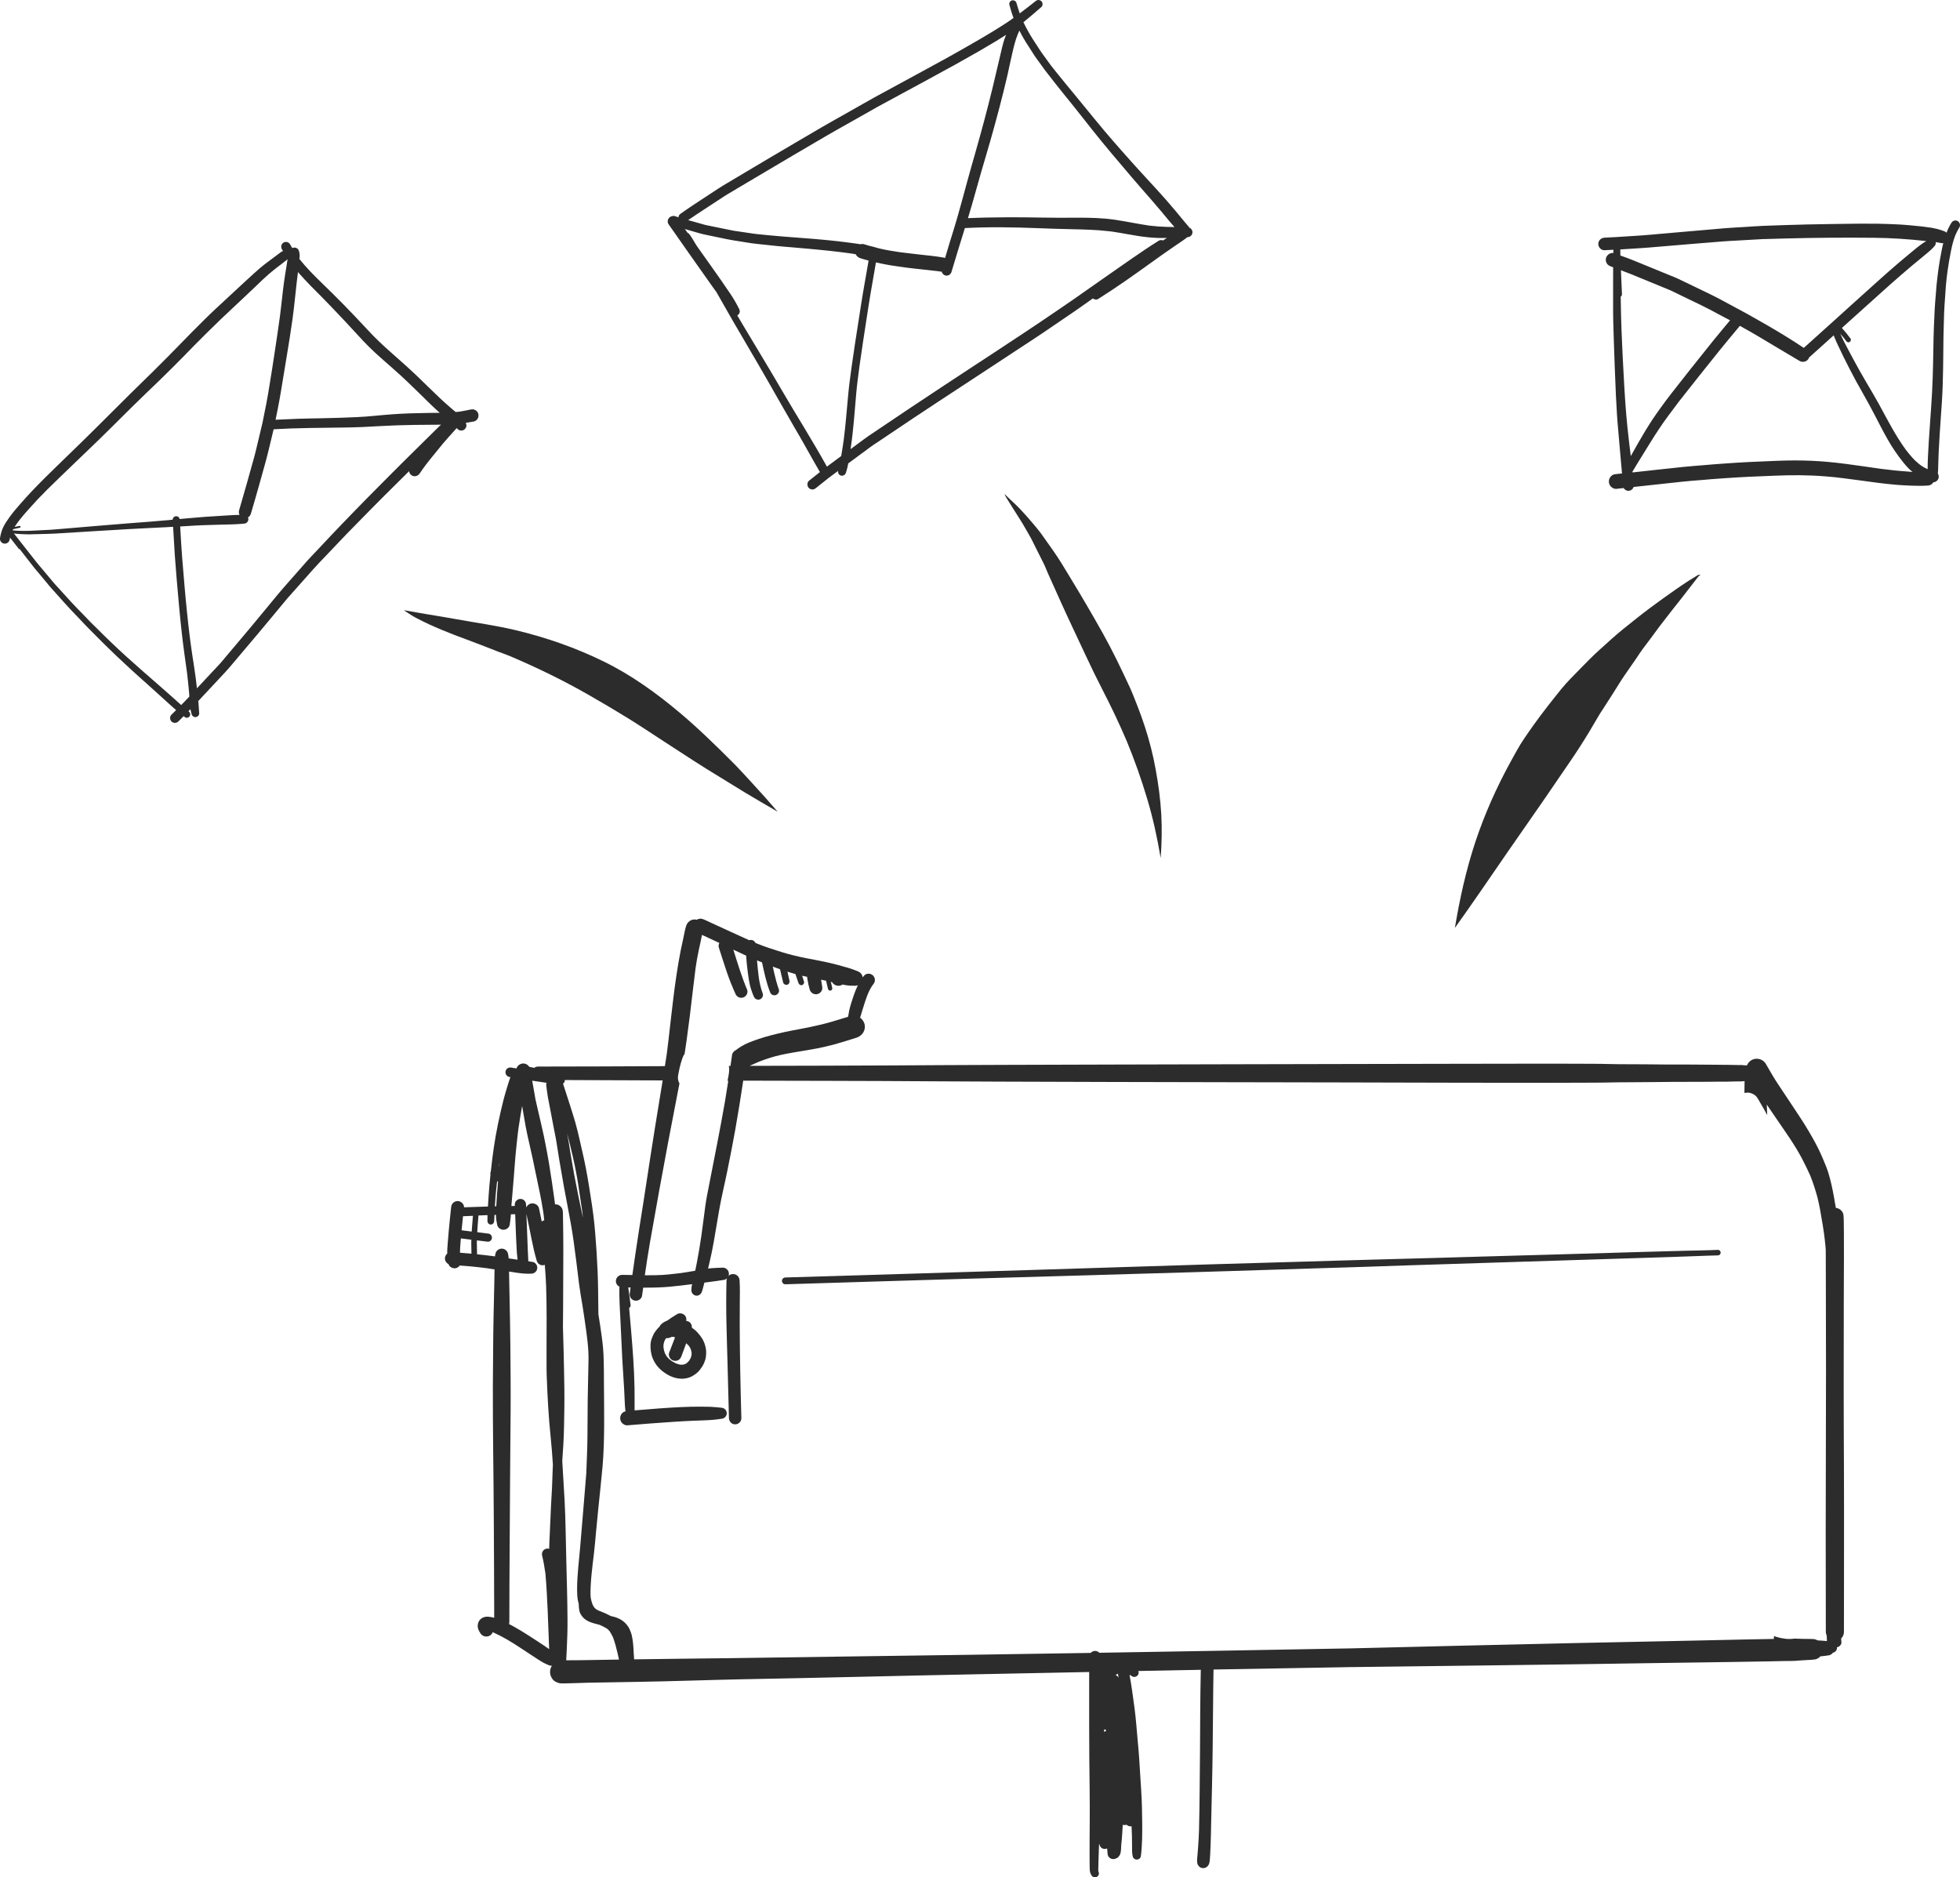 <svg width="426" height="408" viewBox="0 0 426 408" fill="none" xmlns="http://www.w3.org/2000/svg">
<g clip-path="url(#clip0_449_229007)">
<path d="M400.741 283.074C400.75 279.817 400.75 276.553 400.774 273.297C400.782 271.51 400.774 269.724 400.766 267.937C400.766 267.206 400.75 266.483 400.741 265.753C400.733 265.127 400.733 264.51 400.644 263.893C400.555 263.568 400.392 263.284 400.149 263.048C399.84 262.74 399.434 262.561 399.012 262.512C398.874 261.676 398.728 260.848 398.582 260.019C398.265 258.282 397.892 256.568 397.38 254.879C397.064 253.848 396.625 252.849 396.211 251.858C395.878 251.063 395.521 250.267 395.131 249.495C394.303 247.847 393.377 246.247 392.411 244.68C391.486 243.169 390.479 241.708 389.513 240.23C388.514 238.711 387.507 237.209 386.501 235.698C385.534 234.253 384.674 232.734 383.805 231.232C383.391 230.509 382.603 230.103 381.808 230.103C381.418 230.103 381.02 230.201 380.663 230.412C380.216 230.672 379.9 231.078 379.713 231.525C379.689 231.525 379.664 231.525 379.632 231.525C379.429 231.525 379.226 231.525 379.023 231.525C378.698 231.451 378.341 231.46 378 231.468C377.894 231.468 377.789 231.476 377.691 231.468C377.139 231.468 376.587 231.443 376.035 231.435C374.59 231.411 373.153 231.411 371.708 231.395C368.704 231.362 365.7 231.354 362.695 231.362C361.023 231.362 359.359 231.322 357.694 231.313C355.794 231.297 353.886 231.297 351.986 231.289C350.517 231.281 349.055 231.224 347.586 231.208C345.71 231.192 343.835 231.192 341.959 231.183C339.304 231.175 336.649 231.175 333.995 231.175C328.392 231.175 322.782 231.192 317.18 231.2C308.947 231.216 300.714 231.224 292.49 231.248C275.919 231.305 259.348 231.297 242.785 231.362C234.463 231.395 226.133 231.411 217.81 231.435C209.602 231.451 201.394 231.516 193.185 231.557C183.093 231.614 173.001 231.622 162.909 231.646C163.575 231.346 164.249 231.054 164.923 230.761C166.49 230.152 168.073 229.632 169.721 229.267C171.515 228.877 173.326 228.593 175.128 228.293C175.997 228.146 176.866 227.984 177.735 227.83C178.595 227.675 179.44 227.448 180.292 227.253C181.039 227.083 181.762 226.871 182.492 226.652C183.727 226.287 184.961 225.913 186.187 225.515C187.453 225.109 188.249 223.842 187.892 222.519C187.746 221.983 187.396 221.512 186.942 221.187C187.112 220.602 187.291 220.018 187.469 219.441C187.835 218.239 188.216 217.037 188.687 215.876C188.858 215.495 189.036 215.113 189.248 214.748C189.459 214.374 189.718 214.017 189.97 213.676C190.173 213.391 190.197 212.945 190.108 212.62C190.011 212.279 189.783 211.978 189.475 211.8C189.264 211.678 189.028 211.613 188.785 211.613C188.663 211.613 188.541 211.629 188.419 211.662C188.054 211.759 187.819 211.987 187.599 212.287C187.567 212.336 187.534 212.384 187.502 212.433C187.478 212.206 187.413 211.987 187.291 211.792C187.055 211.394 186.731 211.207 186.317 211.045C185.797 210.842 185.285 210.639 184.75 210.468C184.303 210.322 183.84 210.2 183.386 210.078C182.533 209.835 181.681 209.591 180.82 209.388C178.993 208.958 177.15 208.608 175.307 208.259C173.464 207.91 171.654 207.463 169.867 206.911C168.041 206.343 166.206 205.758 164.436 205.027C164.354 204.995 164.281 204.962 164.2 204.93C164.022 204.548 163.648 204.272 163.185 204.272C163.064 204.272 162.942 204.296 162.828 204.337C161.31 203.655 159.8 202.965 158.281 202.266C156.552 201.462 154.815 200.683 153.085 199.879C152.801 199.749 152.533 199.66 152.241 199.66C152.111 199.66 151.981 199.676 151.843 199.716C151.697 199.757 151.567 199.822 151.445 199.895C151.283 199.854 151.112 199.83 150.958 199.83C150.13 199.83 149.399 200.399 149.139 201.211C148.863 202.079 148.709 202.989 148.522 203.882C148.327 204.767 148.133 205.653 147.954 206.546C147.605 208.292 147.313 210.046 147.045 211.808C146.744 213.749 146.501 215.698 146.265 217.638C146.046 219.417 145.835 221.195 145.64 222.974C145.421 225.02 145.185 227.05 144.917 229.096C144.787 229.965 144.649 230.834 144.511 231.711C135.321 231.752 126.138 231.801 116.947 231.801C116.631 231.801 116.338 231.906 116.095 232.085C115.746 232.004 115.388 231.931 115.031 231.849C114.893 231.646 114.706 231.46 114.511 231.346C114.276 231.208 114 231.135 113.724 231.135C113.586 231.135 113.448 231.151 113.318 231.192C112.928 231.297 112.595 231.557 112.392 231.906C112.344 231.996 112.303 232.077 112.279 232.166C112.262 232.182 112.246 232.19 112.23 232.207C111.881 232.15 111.524 232.085 111.174 232.028C111.069 232.012 110.972 232.004 110.882 232.004C110.712 232.004 110.541 232.036 110.379 232.134C110.143 232.272 109.973 232.499 109.9 232.759C109.827 233.027 109.867 233.319 110.005 233.563C110.127 233.774 110.371 234.001 110.631 234.042C110.728 234.058 110.834 234.074 110.931 234.091C110.679 234.813 110.444 235.544 110.225 236.283C109.965 237.152 109.697 238.021 109.469 238.906C109.023 240.66 108.617 242.422 108.252 244.193C107.878 245.979 107.57 247.774 107.302 249.576C107.058 251.225 106.871 252.89 106.685 254.546C106.612 254.725 106.571 254.92 106.571 255.123C106.571 255.204 106.587 255.285 106.595 255.358C106.425 256.982 106.271 258.615 106.173 260.247C106.133 260.905 106.1 261.562 106.059 262.22C105.223 262.245 104.379 262.269 103.543 262.301H103.534C103.526 262.301 103.526 262.301 103.518 262.301C102.706 262.326 101.886 262.35 101.074 262.383C101.001 262.383 100.928 262.391 100.863 262.391C100.88 262.05 100.685 261.676 100.457 261.449C100.198 261.189 99.832 261.035 99.459 261.035C99.085 261.035 98.728 261.181 98.46 261.449C98.176 261.733 98.087 262.058 98.046 262.448C97.859 264.161 97.681 265.883 97.526 267.596C97.461 268.376 97.388 269.155 97.332 269.927C97.291 270.406 97.258 270.893 97.226 271.372C97.202 271.729 97.202 272.078 97.21 272.436C96.901 272.704 96.706 273.102 96.706 273.5C96.706 273.865 96.852 274.222 97.112 274.474C97.226 274.588 97.348 274.661 97.478 274.726C97.672 275.408 98.493 275.781 99.142 275.603C99.459 275.513 99.735 275.31 99.921 275.034C100.766 275.099 101.61 275.164 102.455 275.245C103.559 275.351 104.663 275.481 105.759 275.619C106.336 275.7 106.912 275.798 107.488 275.887C107.472 276.943 107.464 278.006 107.432 279.062C107.375 281.385 107.334 283.707 107.277 286.021C107.221 288.539 107.196 291.064 107.18 293.582C107.164 296.075 107.131 298.56 107.123 301.053C107.091 310.838 107.285 320.615 107.326 330.4C107.359 337.465 107.407 344.53 107.415 351.595C107.018 351.481 106.603 351.416 106.189 351.376C106.1 351.367 106.019 351.359 105.93 351.359C105.199 351.359 104.484 351.676 104.103 352.326C103.851 352.756 103.762 353.316 103.875 353.804C103.965 354.218 104.176 354.575 104.387 354.932C104.809 355.639 105.735 355.899 106.457 355.476C106.75 355.306 106.969 355.038 107.091 354.737C107.156 354.762 107.212 354.786 107.277 354.81C109.283 355.712 111.183 356.865 113.018 358.075C113.951 358.692 114.885 359.301 115.819 359.918C116.216 360.178 116.614 360.438 117.012 360.698C117.264 360.86 117.524 361.015 117.775 361.169C118.311 361.494 118.871 361.737 119.448 361.973C119.626 362.022 119.805 362.022 119.984 362.005C119.951 362.046 119.919 362.086 119.886 362.127C119.553 362.696 119.464 363.394 119.635 364.027C119.789 364.596 120.211 365.237 120.771 365.505C121.258 365.733 121.518 365.854 122.07 365.863C122.216 365.863 122.354 365.863 122.501 365.863C122.972 365.863 123.451 365.846 123.93 365.83C125.294 365.789 126.658 365.733 128.013 365.708C131.643 365.635 135.28 365.586 138.909 365.521C146.298 365.4 153.686 365.124 161.074 364.969C169.469 364.799 177.873 364.644 186.268 364.441C194.98 364.238 203.683 364.044 212.395 363.873C220.506 363.711 228.617 363.548 236.728 363.386C236.728 367.34 236.728 371.295 236.728 375.242C236.728 379.895 236.777 384.548 236.833 389.201C236.858 391.532 236.866 393.87 236.85 396.201C236.833 398.475 236.809 400.756 236.817 403.03C236.817 403.631 236.825 404.224 236.825 404.825C236.825 405.142 236.825 405.458 236.833 405.767C236.833 405.986 236.842 406.205 236.858 406.425C236.89 406.855 237.012 407.22 237.239 407.586C237.442 407.911 237.832 408.081 238.206 407.984C238.628 407.87 238.969 407.367 238.806 406.928C238.766 406.822 238.733 406.725 238.709 406.619C238.693 406.222 238.725 405.824 238.733 405.426C238.741 405.142 238.741 404.857 238.75 404.573C238.766 404.013 238.782 403.444 238.798 402.876C238.823 402.178 238.855 401.479 238.88 400.781C238.904 400.773 238.928 400.765 238.953 400.756C238.969 400.935 239.018 401.106 239.107 401.268C239.261 401.528 239.513 401.723 239.805 401.804C240.016 401.861 240.219 401.861 240.43 401.804C240.495 401.788 240.568 401.763 240.633 401.723C240.649 402.088 240.69 402.454 240.723 402.811C240.747 403.152 240.836 403.444 241.088 403.688C241.396 404.005 241.867 404.126 242.29 404.005C242.468 403.956 242.639 403.883 242.809 403.794C243.036 403.672 243.174 403.461 243.321 403.258C243.54 402.949 243.597 402.502 243.637 402.137C243.67 401.836 243.67 401.536 243.678 401.236C243.694 400.797 243.767 400.35 243.808 399.904C243.905 398.799 243.97 397.695 244.027 396.591C244.043 396.599 244.059 396.599 244.068 396.607C244.311 396.672 244.595 396.664 244.847 396.574C245.082 396.802 245.391 396.932 245.724 396.932C245.805 396.932 245.87 396.907 245.943 396.891C245.967 397.614 246.008 398.337 246.024 399.059C246.041 399.758 246.049 400.448 246.049 401.146C246.057 401.918 246.008 402.738 246.203 403.493C246.3 403.883 246.674 404.159 247.072 404.159C247.445 404.159 247.875 403.883 247.94 403.493C248.062 402.835 248.095 402.169 248.143 401.495C248.184 400.903 248.216 400.302 248.233 399.701C248.265 398.572 248.265 397.443 248.257 396.315C248.241 393.935 248.192 391.548 248.038 389.177C247.884 386.765 247.746 384.353 247.583 381.941C247.502 380.731 247.388 379.521 247.275 378.311C247.169 377.126 247.072 375.94 246.966 374.763C246.755 372.237 246.39 369.736 246.032 367.227C245.886 366.187 245.708 365.14 245.513 364.108C245.529 364.076 245.545 364.035 245.57 364.003C245.732 364.108 245.894 364.214 246.057 364.32C246.495 364.604 247.112 364.409 247.364 363.979C247.518 363.711 247.518 363.418 247.413 363.167C251.935 363.077 256.465 362.988 260.988 362.907C260.858 368.802 260.85 374.706 260.817 380.609C260.801 383.395 260.769 386.172 260.744 388.957C260.712 391.848 260.679 394.731 260.606 397.614C260.574 398.873 260.501 400.123 260.411 401.382C260.371 401.991 260.322 402.608 260.265 403.217C260.241 403.493 260.216 403.769 260.192 404.045C260.176 404.191 260.168 404.329 260.176 404.476C260.184 404.662 260.216 404.841 260.249 405.02C260.298 405.271 260.46 405.442 260.614 405.637C260.809 405.889 261.215 406.01 261.524 406.01C261.751 406.01 261.97 405.954 262.173 405.832C262.368 405.718 262.522 405.564 262.636 405.369C262.782 405.182 262.839 404.914 262.888 404.679C262.936 404.468 262.953 404.216 262.969 403.988C262.993 403.639 263.018 403.298 263.034 402.949C263.074 402.275 263.099 401.601 263.123 400.927C263.18 399.538 263.196 398.158 263.229 396.769C263.294 393.927 263.35 391.085 263.423 388.243C263.57 382.396 263.602 376.541 263.659 370.694C263.683 368.079 263.7 365.465 263.756 362.85C264.154 362.842 264.552 362.834 264.95 362.825C274.417 362.655 283.892 362.484 293.359 362.322C304.336 362.2 315.313 362.054 326.29 361.916C337.234 361.778 348.187 361.632 359.131 361.453C364.831 361.364 370.53 361.291 376.23 361.209C378.999 361.169 381.767 361.12 384.536 361.071C385.648 361.047 386.752 361.015 387.865 360.998C388.823 360.982 389.797 361.015 390.747 360.917H390.739C390.861 360.909 390.974 360.901 391.088 360.885C391.08 360.885 391.072 360.885 391.064 360.885C392.013 360.803 392.98 360.803 393.93 360.714C393.954 360.714 393.97 360.714 393.994 360.714V360.706C394.189 360.69 394.392 360.665 394.595 360.633C394.977 360.527 395.31 360.332 395.586 360.056C395.61 360.032 395.635 359.999 395.659 359.967C395.74 359.959 395.813 359.959 395.894 359.959C396.463 359.91 397.023 359.837 397.583 359.74C397.843 359.667 398.07 359.537 398.257 359.342C398.306 359.293 398.346 359.236 398.387 359.187C398.874 359.09 399.28 358.651 399.264 358.132C399.264 358.091 399.264 358.051 399.256 358.01C399.783 357.921 400.271 357.45 400.23 356.881C400.214 356.621 400.189 356.361 400.165 356.102C400.539 355.744 400.774 355.241 400.774 354.689C400.774 342.719 400.823 330.757 400.774 318.788C400.701 306.891 400.717 294.987 400.741 283.074ZM99.97 272.257C99.978 271.388 100.051 270.527 100.124 269.659C100.141 269.488 100.157 269.317 100.173 269.147C100.928 269.236 101.691 269.334 102.446 269.431C102.438 269.634 102.422 269.837 102.43 270.04C102.438 270.462 102.438 270.877 102.446 271.291C102.446 271.681 102.463 272.07 102.471 272.468C101.635 272.387 100.806 272.322 99.97 272.257ZM102.552 267.222C102.544 267.369 102.536 267.515 102.528 267.661C101.797 267.572 101.066 267.474 100.327 267.385C100.417 266.37 100.53 265.355 100.636 264.331C101.35 264.299 102.065 264.267 102.787 264.242C102.706 265.233 102.617 266.224 102.552 267.222ZM145.193 248.383C145.875 244.745 146.598 241.115 147.288 237.477C147.418 236.811 147.548 236.137 147.678 235.471C147.564 235.276 147.483 235.065 147.426 234.846C147.369 234.635 147.345 234.415 147.345 234.196C147.345 233.839 147.451 233.417 147.515 233.051C147.564 232.767 147.621 232.483 147.686 232.199C147.686 232.182 147.694 232.166 147.694 232.15C147.775 231.793 147.873 231.435 147.97 231.078C148.059 230.761 148.157 230.436 148.271 230.128C148.36 229.86 148.474 229.592 148.595 229.34C148.66 229.251 148.725 229.161 148.79 229.072C148.936 228.114 149.082 227.148 149.22 226.181C149.732 222.559 150.17 218.921 150.585 215.283C150.771 213.643 150.974 212.011 151.185 210.379C151.38 209.063 151.599 207.739 151.884 206.44C152.119 205.36 152.379 204.28 152.574 203.184C153.832 203.76 155.091 204.337 156.349 204.93C156.187 205.238 156.13 205.604 156.244 205.953C156.82 207.756 157.396 209.567 158.005 211.361C158.566 213.002 159.215 214.618 159.938 216.185C160.059 216.388 160.222 216.55 160.425 216.672C160.733 216.851 161.115 216.899 161.464 216.81C161.797 216.721 162.089 216.493 162.268 216.193C162.43 215.917 162.536 215.47 162.406 215.154C161.204 212.303 160.311 209.339 159.386 206.391C160.254 206.806 161.123 207.22 162 207.618C162.057 207.642 162.114 207.666 162.179 207.691C162.187 207.861 162.195 208.032 162.211 208.194C162.252 208.795 162.3 209.396 162.373 209.997C162.487 210.947 162.593 211.897 162.747 212.847C162.877 213.619 163.039 214.398 163.291 215.137C163.364 215.348 163.437 215.56 163.51 215.771C163.624 216.104 163.778 216.428 163.924 216.753C164.013 216.908 164.135 217.029 164.29 217.119C164.525 217.257 164.817 217.297 165.077 217.224C165.337 217.151 165.556 216.981 165.686 216.753C165.816 216.534 165.881 216.209 165.792 215.966C165.361 214.804 165.085 213.611 164.915 212.393C164.76 211.174 164.631 209.948 164.533 208.722C164.898 208.876 165.264 209.023 165.629 209.169C166.092 211.337 166.555 213.513 167.35 215.576C167.448 215.828 167.57 216.031 167.813 216.177C168.049 216.315 168.325 216.347 168.585 216.274C169.08 216.136 169.469 215.551 169.283 215.04C168.869 213.895 168.568 212.725 168.292 211.548C168.179 211.061 168.073 210.574 167.967 210.086C168.487 210.273 169.015 210.46 169.534 210.647C169.762 211.605 169.981 212.563 170.216 213.521C170.306 213.895 170.728 214.114 171.093 214.017C171.483 213.911 171.67 213.521 171.589 213.14C171.442 212.49 171.296 211.84 171.15 211.183C171.727 211.369 172.303 211.54 172.879 211.694C173.107 212.352 173.334 213.002 173.553 213.659C173.667 213.976 173.976 214.187 174.317 214.098C174.633 214.009 174.844 213.659 174.747 213.335C174.617 212.904 174.479 212.482 174.349 212.06C174.706 212.141 175.064 212.222 175.421 212.295C175.445 212.466 175.461 212.628 175.486 212.799C175.599 213.57 175.778 214.317 175.989 215.064C176.192 215.795 176.972 216.25 177.71 216.039C178.059 215.941 178.36 215.706 178.547 215.397C178.75 215.048 178.758 214.699 178.685 214.317C178.62 213.96 178.563 213.603 178.506 213.245C178.49 213.14 178.49 213.026 178.474 212.92C178.717 212.969 178.969 213.018 179.212 213.075C179.318 213.099 179.432 213.123 179.537 213.148C179.675 213.749 179.813 214.358 179.967 214.951C180.032 215.202 180.308 215.348 180.552 215.283C180.804 215.218 180.95 214.951 180.885 214.699C180.771 214.268 180.682 213.83 180.576 213.391C180.666 213.416 180.755 213.432 180.844 213.456C181.137 213.927 181.648 214.244 182.233 214.244C182.566 214.244 182.874 214.138 183.134 213.968C183.313 214 183.499 214.049 183.678 214.082C184.392 214.22 185.123 214.252 185.854 214.244C186.065 214.244 186.268 214.195 186.455 214.122C186.138 214.78 185.87 215.47 185.618 216.152C185.359 216.867 185.139 217.598 184.912 218.329C184.644 219.198 184.465 220.083 184.327 220.984C183.15 221.358 181.973 221.707 180.787 222.056C179.87 222.332 178.944 222.551 178.011 222.779C176.022 223.25 174.016 223.615 172.011 223.997C170.078 224.37 168.179 224.825 166.295 225.361C165.377 225.621 164.476 225.946 163.575 226.271C162.406 226.685 161.31 227.229 160.303 227.951C160.189 228.033 160.076 228.122 159.978 228.211C159.938 228.236 159.889 228.244 159.848 228.268C159.532 228.455 159.166 228.837 159.118 229.226C159.004 230.038 158.882 230.851 158.769 231.663C158.647 231.663 158.525 231.663 158.403 231.663C158.606 232.499 158.411 233.384 158.257 234.237C158.216 234.456 158.176 234.667 158.127 234.886C158.184 234.886 158.233 234.886 158.29 234.886C158.062 236.364 157.835 237.842 157.583 239.32C157.047 242.365 156.487 245.411 155.894 248.448C155.302 251.452 154.717 254.457 154.133 257.47C153.832 258.996 153.516 260.531 153.304 262.066C153.085 263.682 152.874 265.298 152.663 266.906C152.574 267.58 152.484 268.246 152.395 268.92C152.411 268.79 152.428 268.668 152.444 268.538C152.168 270.536 151.819 272.509 151.445 274.49C151.34 275.059 151.226 275.619 151.104 276.179C150.041 276.358 148.985 276.537 147.921 276.691C146.127 276.91 144.325 277.121 142.514 277.146C141.727 277.154 140.939 277.17 140.151 277.162C140.492 274.815 140.842 272.476 141.248 270.138C141.913 266.329 142.612 262.521 143.285 258.712C143.911 255.269 144.544 251.826 145.193 248.383ZM111.248 260.913C111.369 259.337 111.515 257.77 111.645 256.203C111.783 254.579 111.881 252.947 112.027 251.314C112.181 249.674 112.344 248.042 112.539 246.401C112.587 246.012 112.636 245.63 112.685 245.248C112.928 243.616 113.196 241.992 113.48 240.368C113.521 240.603 113.562 240.839 113.602 241.074C113.813 242.309 114.016 243.551 114.244 244.785C114.471 246.028 114.755 247.262 115.039 248.505C115.299 249.674 115.575 250.843 115.819 252.013C116.078 253.231 116.314 254.457 116.582 255.683C117.118 258.168 117.645 260.653 118.035 263.162C118.076 263.398 118.1 263.633 118.141 263.86C118.197 264.315 118.238 264.77 118.287 265.217C118.108 265.249 117.93 265.314 117.8 265.452C117.783 265.468 117.767 265.493 117.751 265.509C117.556 264.534 117.361 263.568 117.15 262.602C117.004 261.952 116.354 261.53 115.713 261.53C115.591 261.53 115.461 261.546 115.348 261.579C114.982 261.676 114.666 261.928 114.471 262.253C114.446 262.285 114.438 262.326 114.422 262.358C114.406 262.334 114.382 262.309 114.357 262.285C114.349 262.123 114.341 261.96 114.341 261.79C114.317 261.124 113.805 260.564 113.115 260.564C112.465 260.564 111.865 261.124 111.889 261.79C111.889 261.887 111.897 261.993 111.897 262.09C111.645 262.098 111.402 262.106 111.15 262.115C111.191 261.709 111.215 261.311 111.248 260.913ZM108.568 252.597C108.544 252.898 108.52 253.206 108.495 253.507C108.479 253.507 108.471 253.507 108.455 253.499C108.487 253.206 108.528 252.906 108.568 252.597ZM107.708 259.987C107.797 258.907 107.919 257.827 108.049 256.747C108.089 256.747 108.138 256.763 108.179 256.763C108.203 256.763 108.219 256.755 108.244 256.755C108.162 257.729 108.081 258.704 108.008 259.678C107.943 260.507 107.903 261.335 107.862 262.171C107.781 262.171 107.7 262.171 107.61 262.171C107.594 262.171 107.578 262.171 107.562 262.171C107.61 261.441 107.651 260.718 107.708 259.987ZM110.395 272.403C110.233 271.802 109.664 271.372 109.047 271.372C108.43 271.372 107.854 271.802 107.7 272.403C107.643 272.614 107.61 272.834 107.578 273.061C107.448 273.045 107.31 273.02 107.18 273.004C106.019 272.85 104.85 272.72 103.681 272.598C103.656 271.762 103.648 270.933 103.64 270.097C103.64 269.927 103.648 269.756 103.656 269.577C104.452 269.675 105.239 269.772 106.035 269.87C106.254 269.902 106.514 269.756 106.66 269.61C106.831 269.447 106.92 269.212 106.92 268.985C106.92 268.749 106.823 268.522 106.66 268.351C106.603 268.302 106.538 268.262 106.482 268.213C106.344 268.132 106.189 268.091 106.035 268.091C105.272 267.994 104.501 267.896 103.729 267.799C103.754 267.312 103.786 266.833 103.819 266.345C103.875 265.631 103.932 264.924 103.989 264.21C103.989 264.193 103.989 264.185 103.989 264.169C104.647 264.145 105.296 264.112 105.954 264.088C105.946 264.526 105.946 264.965 105.946 265.403C105.954 265.801 106.271 266.134 106.677 266.134C107.099 266.134 107.383 265.801 107.407 265.403C107.44 264.949 107.456 264.494 107.472 264.039C107.586 264.031 107.7 264.031 107.805 264.031C107.805 264.104 107.805 264.169 107.805 264.242C107.813 264.916 107.935 265.59 108.073 266.248C108.203 266.849 108.828 267.271 109.421 267.271C109.672 267.271 109.908 267.206 110.127 267.084C110.411 266.922 110.712 266.589 110.769 266.248C110.858 265.671 110.947 265.095 110.996 264.51C111.012 264.315 111.02 264.112 111.036 263.917C111.345 263.909 111.662 263.893 111.97 263.885C112.027 265.436 112.084 266.987 112.149 268.538C112.181 269.431 112.238 270.316 112.279 271.21C112.319 272.022 112.368 272.842 112.482 273.646C112.474 273.605 112.474 273.573 112.465 273.54C112.474 273.621 112.49 273.694 112.498 273.776C111.856 273.678 111.207 273.589 110.557 273.491C110.533 273.126 110.492 272.761 110.395 272.403ZM120.13 319.243C120.081 320.631 120.041 322.02 119.976 323.408C119.911 324.683 119.821 325.95 119.764 327.225C119.643 329.929 119.505 332.633 119.399 335.337C119.383 335.768 119.375 336.19 119.367 336.62C119.253 336.58 119.131 336.556 119.001 336.556C118.896 336.556 118.79 336.572 118.685 336.596C118.027 336.775 117.67 337.457 117.832 338.098C118.149 339.381 118.352 340.681 118.547 341.988C119.018 347.453 119.131 352.943 119.359 358.416C119.034 358.189 118.717 357.961 118.392 357.742C117.808 357.352 117.215 356.962 116.622 356.573C115.543 355.866 114.455 355.168 113.359 354.494C112.815 354.161 112.262 353.844 111.702 353.527C111.353 353.324 110.988 353.138 110.631 352.959C110.671 352.813 110.704 352.667 110.704 352.512C110.704 347.169 110.744 341.826 110.769 336.482C110.793 331.399 110.825 326.316 110.866 321.232C110.907 316.368 110.939 311.512 110.98 306.656C111.02 301.816 110.955 296.968 110.923 292.128C110.898 288.652 110.809 285.177 110.744 281.693C110.712 280.191 110.679 278.689 110.655 277.186C110.647 276.91 110.647 276.626 110.639 276.35C111.264 276.455 111.897 276.553 112.522 276.642C113.001 276.707 113.472 276.764 113.951 276.796C114.463 276.829 114.966 276.829 115.478 276.813C116.054 276.797 116.574 276.423 116.728 275.863C116.817 275.53 116.777 275.164 116.598 274.864C116.444 274.604 116.135 274.312 115.819 274.271C115.486 274.222 115.161 274.174 114.828 274.117C114.779 273.297 114.747 272.485 114.714 271.664C114.674 270.69 114.641 269.715 114.601 268.741C114.536 267.109 114.479 265.468 114.414 263.836C114.796 265.606 115.153 267.369 115.502 269.147C115.827 270.795 116.192 272.436 116.671 274.044C116.874 274.718 117.572 275.132 118.262 274.945C118.311 274.929 118.36 274.913 118.409 274.888C118.53 276.464 118.652 278.039 118.701 279.622C118.766 281.839 118.806 284.048 118.806 286.265C118.806 288.466 118.798 290.666 118.79 292.859C118.79 293.947 118.782 295.043 118.79 296.132C118.79 297.155 118.79 298.178 118.831 299.193C118.912 301.426 119.018 303.659 119.156 305.884C119.221 306.956 119.294 308.02 119.383 309.084C119.464 310.099 119.57 311.114 119.667 312.137C119.87 314.2 120.049 316.262 120.17 318.333C120.154 318.65 120.138 318.95 120.13 319.243ZM133.608 360.698C131.099 360.747 128.582 360.795 126.073 360.82C125.188 360.828 124.303 360.828 123.418 360.836C123.296 360.836 123.183 360.844 123.061 360.844C123.101 360.016 123.15 359.187 123.191 358.351C123.296 356.223 123.361 354.096 123.345 351.968C123.321 347.713 123.191 343.466 123.085 339.211C123.028 337.018 122.98 334.826 122.939 332.625C122.898 330.449 122.825 328.273 122.712 326.096C122.606 324.066 122.46 322.036 122.354 320.006C122.306 319.169 122.257 318.333 122.208 317.497C122.281 316.344 122.363 315.19 122.436 314.037C122.517 312.689 122.566 311.333 122.59 309.977C122.647 307.289 122.695 304.601 122.663 301.905C122.631 299.25 122.566 296.594 122.509 293.939C122.468 292.087 122.411 290.236 122.354 288.393C122.371 287.134 122.379 285.883 122.387 284.625C122.387 281.247 122.419 277.86 122.428 274.482C122.436 272.452 122.444 270.422 122.419 268.392C122.411 267.434 122.395 266.467 122.379 265.501C122.371 265.006 122.363 264.51 122.354 264.015C122.346 263.511 122.371 262.967 122.095 262.521C121.802 262.05 121.307 261.749 120.747 261.749C120.706 261.749 120.674 261.765 120.633 261.765C120.601 261.53 120.585 261.294 120.552 261.067C120.179 258.306 119.764 255.545 119.318 252.792C119.091 251.412 118.823 250.031 118.555 248.651C118.311 247.368 118.043 246.093 117.743 244.826C117.28 242.861 116.825 240.896 116.379 238.922C116.322 238.573 116.257 238.216 116.2 237.867C116.03 236.868 115.851 235.869 115.672 234.87C116.712 235.033 117.751 235.187 118.798 235.333C118.733 235.479 118.701 235.634 118.717 235.78C118.831 236.689 118.928 237.607 119.091 238.508C119.237 239.304 119.399 240.1 119.553 240.896C119.829 242.365 120.097 243.835 120.39 245.297C120.544 246.068 120.698 246.84 120.844 247.611C120.974 248.318 121.072 249.032 121.185 249.739C121.421 251.266 121.664 252.784 121.94 254.295C122.168 255.553 122.371 256.82 122.598 258.079C122.85 259.443 123.11 260.807 123.369 262.163C123.848 264.689 124.327 267.222 124.677 269.772C124.871 271.242 125.066 272.72 125.261 274.19C125.472 275.798 125.643 277.414 125.854 279.03C126.073 280.646 126.349 282.254 126.617 283.861C126.861 285.364 127.08 286.866 127.291 288.376C127.331 288.669 127.372 288.961 127.413 289.253C127.608 290.731 127.802 292.217 127.875 293.712C127.892 294.142 127.9 294.564 127.916 294.995C127.916 295.238 127.916 295.482 127.908 295.725C127.843 298.519 127.778 301.304 127.737 304.098C127.705 306.794 127.705 309.49 127.681 312.178C127.656 314.825 127.534 317.472 127.429 320.111C127.429 320.136 127.429 320.16 127.429 320.193C127.267 322.304 127.088 324.415 126.909 326.535C126.641 329.742 126.373 332.95 126.105 336.158C125.854 339.178 125.448 342.183 125.432 345.212C125.432 345.748 125.44 346.276 125.472 346.812C125.513 347.429 125.626 348.038 125.789 348.623C125.789 348.671 125.789 348.72 125.789 348.777C125.805 349.215 125.838 349.638 125.919 350.068C126.032 350.645 126.373 351.14 126.771 351.57C127.104 351.928 127.551 352.204 127.989 352.415C128.363 352.594 128.769 352.715 129.166 352.829C129.548 352.943 129.946 353.04 130.336 353.138C130.904 353.398 131.472 353.665 131.992 354.007C132.17 354.161 132.333 354.323 132.487 354.502C132.796 354.949 133.031 355.411 133.258 355.899C133.656 356.995 133.949 358.107 134.216 359.244C134.33 359.723 134.428 360.203 134.533 360.682C134.208 360.69 133.908 360.698 133.608 360.698ZM123.272 246.296C123.735 248.09 124.157 249.893 124.571 251.696C125.009 253.596 125.375 255.513 125.675 257.445C125.976 259.37 126.268 261.303 126.544 263.235C126.609 263.722 126.649 264.202 126.706 264.689C126.373 263.065 126.024 261.441 125.683 259.816C125.05 256.755 124.482 253.677 123.978 250.592C123.751 249.162 123.54 247.725 123.272 246.296ZM240.373 376.232C240.349 376.241 240.325 376.241 240.3 376.249C240.187 376.297 240.073 376.33 239.967 376.395C239.976 376.208 239.992 376.013 240 375.826C240.114 375.891 240.243 375.94 240.373 375.956C240.373 376.046 240.373 376.135 240.373 376.232ZM243.069 364.547C242.955 364.303 242.687 364.125 242.436 364.035C242.639 363.979 242.825 363.881 242.963 363.719C242.972 363.743 242.972 363.767 242.98 363.792C243.028 364.084 243.077 364.368 243.126 364.661C243.11 364.628 243.085 364.588 243.069 364.547ZM395.058 356.516C394.725 356.321 394.336 356.199 393.97 356.223C393.686 356.191 393.402 356.199 393.118 356.199C392.882 356.207 392.639 356.207 392.403 356.191C392.168 356.175 391.94 356.175 391.705 356.175C391.632 356.175 391.559 356.175 391.486 356.175C391.226 356.175 390.974 356.15 390.714 356.142C390.747 356.15 390.779 356.15 390.804 356.158C390.633 356.134 390.463 356.126 390.284 356.126C390.195 356.126 390.097 356.126 390.008 356.126C389.383 356.223 388.741 356.232 388.108 356.167C387.808 356.134 387.507 356.085 387.215 356.029C386.752 355.931 386.281 355.826 385.835 355.671C385.746 355.639 385.664 355.614 385.575 355.582C385.559 355.785 385.551 355.996 385.534 356.199C383.756 356.223 381.986 356.256 380.208 356.297C375.986 356.378 371.756 356.475 367.534 356.573C359.091 356.759 350.639 356.914 342.195 357.1C325.924 357.458 309.662 357.856 293.391 358.254C292.474 358.27 291.548 358.286 290.631 358.302C273.402 358.611 256.173 358.936 238.944 359.204C238.709 358.96 238.376 358.806 238.019 358.806C237.645 358.806 237.304 358.976 237.061 359.236C219.946 359.504 202.823 359.78 185.708 359.991C179.472 360.064 173.245 360.162 167.009 360.259C160.977 360.357 154.953 360.422 148.928 360.487C145.226 360.527 141.532 360.576 137.829 360.633C137.821 360.519 137.813 360.406 137.805 360.292C137.781 360.016 137.764 359.748 137.748 359.472C137.724 358.993 137.7 358.513 137.667 358.034C137.626 357.474 137.578 356.906 137.488 356.353C137.448 356.085 137.399 355.817 137.342 355.549C137.245 355.046 137.042 354.567 136.847 354.096C136.595 353.519 136.181 353.016 135.727 352.585C135.142 352.033 134.419 351.692 133.664 351.449C133.372 351.351 133.064 351.294 132.755 351.229C132.382 351.018 132 350.84 131.618 350.661C131.131 350.434 130.62 350.239 130.124 350.044C129.905 349.938 129.694 349.824 129.491 349.686C129.369 349.573 129.256 349.459 129.142 349.337C129.004 349.134 128.89 348.923 128.785 348.696C128.614 348.233 128.484 347.77 128.395 347.283C128.306 346.414 128.338 345.512 128.387 344.644C128.428 343.84 128.484 343.036 128.566 342.232C128.712 340.673 128.915 339.122 129.101 337.562C129.272 336.109 129.386 334.647 129.524 333.194C129.678 331.537 129.84 329.88 130.003 328.232C130.311 325.097 130.677 321.971 130.953 318.828C131.229 315.734 131.294 312.641 131.31 309.538C131.318 306.453 131.285 303.367 131.261 300.281C131.253 298.738 131.261 297.187 131.212 295.644C131.188 294.824 131.156 294.004 131.091 293.184C131.018 292.323 130.92 291.47 130.806 290.61C130.587 288.945 130.327 287.296 130.059 285.64C130.051 285.169 130.043 284.706 130.043 284.235C130.011 281.596 130.003 278.965 129.889 276.326C129.767 273.5 129.589 270.674 129.353 267.848C129.248 266.548 129.11 265.249 128.947 263.958C128.769 262.537 128.549 261.124 128.322 259.711C128.111 258.371 127.908 257.031 127.672 255.699C127.437 254.343 127.169 253.003 126.877 251.655C126.593 250.356 126.308 249.065 126 247.774C125.691 246.466 125.399 245.167 125.026 243.876C124.644 242.568 124.222 241.269 123.816 239.978C123.377 238.589 122.923 237.201 122.468 235.812C122.436 235.715 122.403 235.617 122.371 235.52C122.541 235.398 122.679 235.227 122.736 235.016C122.76 234.919 122.76 234.83 122.752 234.732C129.223 234.748 135.702 234.789 142.173 234.805C142.79 234.805 143.415 234.813 144.032 234.813C143.773 236.413 143.505 238.021 143.245 239.621C142.62 243.389 142.019 247.165 141.434 250.941C140.89 254.498 140.346 258.054 139.794 261.611C139.218 265.306 138.601 269.009 138.073 272.712C137.862 274.174 137.651 275.643 137.44 277.105C136.693 277.097 135.954 277.081 135.215 277.073C134.476 277.064 133.859 277.698 133.859 278.429C133.859 278.973 134.184 279.428 134.647 279.647C134.639 279.728 134.622 279.817 134.622 279.899C134.614 280.069 134.614 280.231 134.614 280.402C134.614 280.743 134.614 281.092 134.614 281.433C134.614 281.929 134.639 282.416 134.655 282.911C134.687 284.024 134.76 285.136 134.817 286.241C134.923 288.295 135.012 290.342 135.11 292.396C135.207 294.459 135.296 296.529 135.451 298.592C135.613 300.72 135.702 302.847 135.8 304.975C135.824 305.43 135.84 305.892 135.905 306.347C135.921 306.469 135.946 306.599 135.962 306.721C135.702 306.786 135.459 306.899 135.248 307.11C134.955 307.403 134.793 307.801 134.793 308.215C134.793 308.629 134.955 309.027 135.248 309.319C135.524 309.587 135.962 309.815 136.352 309.774C139.624 309.498 142.896 309.238 146.176 309.027C147.694 308.929 149.221 308.832 150.739 308.775C152.176 308.718 153.605 308.694 155.042 308.572C155.716 308.515 156.39 308.41 157.064 308.312C157.267 308.255 157.445 308.15 157.599 308.004C157.827 307.776 157.957 307.468 157.957 307.151C157.957 306.834 157.827 306.518 157.599 306.298C157.356 306.055 157.072 305.974 156.747 305.941C155.943 305.868 155.156 305.771 154.352 305.746C153.637 305.722 152.923 305.714 152.216 305.714C150.771 305.714 149.318 305.746 147.873 305.819C144.763 305.965 141.654 306.217 138.552 306.477C138.341 306.493 138.138 306.51 137.927 306.526C137.911 305.901 137.927 305.275 137.927 304.65C137.935 303.643 137.927 302.644 137.911 301.637C137.87 299.502 137.773 297.374 137.635 295.246C137.497 293.2 137.334 291.154 137.164 289.107C137.026 287.499 136.871 285.883 136.741 284.276C136.774 284.251 136.815 284.219 136.847 284.186C136.969 284.064 137.091 283.845 137.066 283.658C136.977 282.976 136.88 282.294 136.79 281.612C136.75 281.287 136.709 280.954 136.66 280.629C136.628 280.353 136.595 280.077 136.555 279.809C136.725 279.809 136.888 279.817 137.058 279.817C137.001 280.199 136.953 280.573 136.896 280.954C136.839 281.336 136.831 281.661 137.034 282.01C137.212 282.318 137.513 282.546 137.854 282.643C138.211 282.741 138.593 282.692 138.909 282.505C139.185 282.343 139.486 282.018 139.534 281.685C139.624 281.076 139.713 280.467 139.802 279.85C141.702 279.858 143.602 279.825 145.494 279.655C147.142 279.509 148.782 279.306 150.422 279.095C150.325 279.533 150.26 279.98 150.268 280.435C150.276 280.954 150.617 281.409 151.12 281.555C151.762 281.734 152.338 281.344 152.549 280.743C152.777 280.093 152.915 279.411 153.101 278.754C153.524 278.697 153.954 278.648 154.376 278.591C155.407 278.469 156.43 278.307 157.453 278.145C157.664 278.088 157.851 277.974 158.005 277.828C157.949 277.982 157.908 278.153 157.9 278.323C157.827 281.433 157.819 284.56 157.892 287.67C157.957 290.756 158.062 293.842 158.143 296.919C158.241 300.687 158.33 304.455 158.436 308.215C158.46 308.954 159.036 309.563 159.783 309.563C160.506 309.563 161.156 308.946 161.131 308.215C160.944 301.54 160.806 294.873 160.774 288.198C160.766 286.574 160.774 284.95 160.79 283.325C160.806 281.661 160.847 279.988 160.75 278.315C160.725 277.925 160.612 277.584 160.327 277.308C160.059 277.04 159.694 276.894 159.321 276.894C158.939 276.894 158.598 277.048 158.346 277.292C158.395 277.146 158.428 277 158.428 276.845C158.428 276.139 157.835 275.505 157.12 275.505C157.112 275.505 157.104 275.505 157.088 275.505C156.219 275.53 155.359 275.554 154.498 275.635C154.295 275.652 154.092 275.684 153.897 275.708C154.181 274.539 154.441 273.362 154.693 272.192C155.009 270.722 155.245 269.236 155.497 267.75C155.756 266.232 156.016 264.705 156.276 263.186C156.771 260.255 157.502 257.364 158.087 254.449C158.687 251.477 159.28 248.505 159.808 245.524C160.441 241.976 161.001 238.419 161.537 234.862C163.413 234.87 165.288 234.87 167.164 234.878C175.494 234.903 183.832 234.903 192.162 234.943C200.387 234.984 208.612 235.049 216.836 235.073C233.464 235.114 250.092 235.195 266.72 235.203C283.193 235.211 299.659 235.284 316.133 235.309C322.563 235.317 328.993 235.333 335.423 235.333C338.322 235.333 341.22 235.325 344.119 235.309C345.41 235.309 346.701 235.301 347.984 235.292C349.169 235.284 350.354 235.236 351.54 235.228C354.219 235.187 356.907 235.219 359.594 235.171C362.119 235.13 364.644 235.13 367.169 235.122C368.216 235.122 369.256 235.122 370.303 235.114C370.944 235.114 371.586 235.106 372.227 235.098C372.69 235.089 373.161 235.073 373.624 235.081C374.72 235.106 375.824 235.081 376.928 235.041C377.294 235.033 377.659 235.024 378.024 235.024C378.349 235.024 378.706 235.041 379.023 234.968C379.072 234.968 379.128 234.968 379.177 234.968C379.169 235.828 379.153 236.689 379.145 237.542H379.153C379.356 237.493 379.567 237.461 379.786 237.461C380.249 237.461 380.679 237.582 381.085 237.81C381.832 238.143 382.189 239.012 382.587 239.678C382.863 240.149 383.139 240.62 383.407 241.091C383.415 241.099 383.415 241.107 383.423 241.115C383.651 241.521 383.878 241.927 384.097 242.349C384.081 241.943 384.073 241.529 384.049 241.123C384.032 240.766 384.016 240.408 384 240.059C384.649 241.009 385.299 241.951 385.94 242.901C387.954 245.874 390.089 248.773 391.746 251.972C392.346 253.125 392.915 254.286 393.442 255.472C394.068 257.023 394.579 258.623 395.018 260.239C395.22 261.083 395.415 261.936 395.57 262.789C395.773 263.917 395.967 265.038 396.154 266.175C396.26 266.841 396.357 267.499 396.455 268.164C396.568 269.074 396.69 269.991 396.763 270.909C396.787 271.177 396.804 271.437 396.82 271.697C396.812 274.45 396.844 277.194 396.844 279.947C396.852 285.827 396.869 291.714 396.877 297.593C396.885 309.474 396.804 321.346 396.812 333.226C396.82 340.364 396.836 347.502 396.836 354.64C396.836 354.94 396.909 355.225 397.039 355.484C397.047 355.874 397.064 356.264 397.072 356.662C396.39 356.605 395.732 356.54 395.058 356.516Z" fill="#2C2C2C"/>
<path d="M151.535 289.521C151.21 289.172 150.812 288.864 150.422 288.588C150.398 288.571 150.382 288.555 150.357 288.547C150.447 288.044 150.146 287.491 149.724 287.248C149.545 287.142 149.342 287.093 149.139 287.077C149.213 286.752 149.188 286.411 149.01 286.103C148.766 285.68 148.295 285.429 147.824 285.429C147.597 285.429 147.369 285.486 147.158 285.615C146.436 286.062 145.697 286.517 145.007 287.02C144.885 287.069 144.763 287.118 144.65 287.175C144.438 287.264 144.26 287.378 144.073 287.508C143.756 287.727 143.505 287.979 143.351 288.312C143.001 288.628 142.717 289.002 142.425 289.383C142.1 289.814 141.897 290.317 141.694 290.813C141.321 291.738 141.321 292.786 141.475 293.752C141.556 294.264 141.67 294.743 141.873 295.23C142.116 295.799 142.392 296.302 142.774 296.797C143.407 297.61 144.236 298.275 145.129 298.779C146.127 299.347 147.272 299.68 148.417 299.64C148.92 299.623 149.432 299.51 149.903 299.339C150.512 299.112 150.999 298.763 151.502 298.357C151.941 297.999 152.282 297.504 152.59 297.041C152.907 296.578 153.126 296.034 153.288 295.498C153.443 295.027 153.475 294.491 153.483 293.996C153.499 293.427 153.378 292.843 153.223 292.299C152.923 291.243 152.282 290.317 151.535 289.521ZM150.3 294.532C150.26 294.71 150.211 294.889 150.154 295.068C150.033 295.311 149.903 295.539 149.748 295.766C149.602 295.937 149.44 296.099 149.277 296.245C149.156 296.326 149.034 296.4 148.904 296.465C148.758 296.513 148.612 296.554 148.457 296.586C148.238 296.603 148.027 296.603 147.816 296.586C147.516 296.521 147.223 296.432 146.939 296.326C146.501 296.115 146.095 295.88 145.697 295.596C145.437 295.376 145.194 295.141 144.966 294.881C144.788 294.621 144.633 294.353 144.495 294.069C144.374 293.712 144.284 293.354 144.219 292.981C144.203 292.729 144.195 292.477 144.211 292.226C144.26 291.966 144.333 291.706 144.414 291.454C144.52 291.235 144.633 291.032 144.771 290.829C145.153 290.869 145.526 290.78 145.876 290.601C145.908 290.585 145.932 290.569 145.965 290.553C145.981 290.545 145.997 290.545 146.005 290.545C146.127 290.545 146.249 290.545 146.363 290.553C146.484 290.577 146.598 290.626 146.72 290.658C146.273 291.771 145.851 292.883 145.429 294.004C145.299 294.337 145.397 294.775 145.567 295.076C145.746 295.384 146.046 295.62 146.395 295.717C146.752 295.815 147.142 295.766 147.467 295.579C147.8 295.384 147.97 295.1 148.108 294.751C148.457 293.817 148.798 292.875 149.148 291.933C149.351 292.12 149.554 292.307 149.74 292.518C149.878 292.721 150.008 292.932 150.114 293.159C150.195 293.395 150.26 293.639 150.309 293.882C150.325 294.077 150.317 294.304 150.3 294.532Z" fill="#2C2C2C"/>
<path d="M373.413 271.64C373.405 271.64 373.397 271.64 373.388 271.64C372.325 271.697 371.253 271.713 370.181 271.746C368.834 271.778 367.494 271.794 366.146 271.835C363.296 271.908 360.455 271.989 357.605 272.07C351.434 272.249 345.264 272.428 339.085 272.614C332.988 272.801 326.882 272.964 320.777 273.134C314.33 273.321 307.876 273.516 301.429 273.678C295.112 273.841 288.796 274.036 282.479 274.222C276.13 274.409 269.773 274.588 263.424 274.775C256.961 274.969 250.498 275.181 244.043 275.384C237.508 275.587 230.98 275.798 224.444 276.001C206.525 276.569 188.614 277.105 170.696 277.641C170.29 277.657 169.957 277.966 169.957 278.38C169.957 278.778 170.29 279.135 170.696 279.119C183.678 278.729 196.66 278.307 209.651 277.933C222.641 277.56 235.632 277.186 248.623 276.805C255.069 276.618 261.516 276.439 267.954 276.228C274.279 276.025 280.612 275.822 286.936 275.627C290.152 275.53 293.375 275.424 296.598 275.327C299.692 275.229 302.793 275.116 305.886 275.01C312.357 274.791 318.82 274.604 325.291 274.393C333.743 274.117 342.195 273.849 350.647 273.589C354.674 273.467 358.701 273.345 362.72 273.207C364.563 273.142 366.406 273.094 368.249 273.012C369.264 272.972 370.279 272.931 371.294 272.899C371.992 272.874 372.682 272.85 373.38 272.842C373.705 272.842 373.981 272.574 373.981 272.241C373.981 271.932 373.721 271.64 373.413 271.64Z" fill="#2C2C2C"/>
<path d="M327.581 185.311C331.291 179.935 335.066 174.608 338.728 169.199C340.287 166.901 341.886 164.636 343.388 162.297C344.834 160.048 346.206 157.749 347.545 155.435C347.765 155.045 348.024 154.68 348.268 154.306C349.047 153.113 349.811 151.919 350.574 150.717C351.483 149.28 352.352 147.826 353.326 146.438C354.13 145.293 354.917 144.148 355.705 143.003C356.143 142.353 356.558 141.679 357.037 141.054C358.279 139.413 359.505 137.765 360.723 136.1C361.664 134.906 362.598 133.705 363.516 132.495C364.742 130.96 365.959 129.417 367.153 127.858C367.494 127.427 367.827 126.989 368.16 126.55C368.395 126.258 368.622 125.966 368.85 125.665C368.842 125.673 368.834 125.69 368.825 125.698C369.012 125.462 369.191 125.235 369.41 125.024C369.451 124.999 369.491 124.975 369.532 124.959C369.581 124.975 369.629 124.983 369.67 124.999C369.678 124.999 369.678 124.991 369.678 124.991C369.597 124.918 369.499 124.894 369.402 124.894C369.061 124.894 368.663 125.227 368.403 125.373C367.916 125.657 367.437 125.958 366.966 126.258C366.065 126.843 365.172 127.444 364.287 128.061C362.395 129.376 360.528 130.724 358.677 132.097C356.671 133.591 354.723 135.158 352.782 136.725C351.02 138.147 349.348 139.698 347.667 141.216C346.173 142.556 344.785 143.969 343.388 145.414C342.041 146.811 340.62 148.175 339.394 149.686C337.315 152.26 335.269 154.859 333.337 157.546C332.622 158.545 331.924 159.56 331.234 160.575C330.187 162.118 329.302 163.783 328.401 165.415C325.283 171.083 322.612 177.06 320.59 183.207C318.617 189.217 317.253 195.404 316.222 201.641C316.222 201.649 316.23 201.649 316.23 201.649C320.095 196.257 323.821 190.768 327.581 185.311Z" fill="#2C2C2C"/>
<path d="M248.834 157.936C248.355 156.442 247.811 154.972 247.242 153.502C246.682 152.065 246.122 150.595 245.472 149.19C243.67 145.309 241.811 141.427 239.716 137.684C237.418 133.575 235.039 129.514 232.587 125.495C231.443 123.611 230.322 121.702 229.056 119.892C228.187 118.641 227.302 117.399 226.417 116.156C225.832 115.336 225.175 114.573 224.533 113.801C223.624 112.713 222.682 111.657 221.708 110.626C220.701 109.562 219.589 108.612 218.558 107.581C218.517 107.532 218.485 107.483 218.444 107.435C218.428 107.394 218.42 107.345 218.403 107.305C218.403 107.305 218.403 107.297 218.395 107.297C218.395 107.297 218.387 107.297 218.387 107.305C218.371 107.63 218.582 107.898 218.728 108.166C218.89 108.458 219.077 108.734 219.256 109.018C219.556 109.489 219.849 109.96 220.141 110.431C220.75 111.398 221.351 112.372 221.968 113.33C222.585 114.297 223.121 115.328 223.713 116.319C224.176 117.098 224.558 117.91 224.955 118.722C225.548 119.916 226.141 121.102 226.75 122.287C227.139 123.042 227.44 123.863 227.781 124.642C228.666 126.648 229.583 128.637 230.476 130.635C232.23 134.549 234.098 138.406 235.9 142.296C237.142 144.976 238.441 147.623 239.797 150.254C241.616 153.787 243.321 157.384 244.88 161.038C246.568 165.099 248.03 169.256 249.296 173.463C250.579 177.726 251.529 182.062 252.26 186.447C252.26 186.456 252.268 186.456 252.268 186.447C252.503 183.289 252.577 180.113 252.398 176.946C252.211 173.698 251.773 170.458 251.188 167.259C250.628 164.1 249.824 160.99 248.834 157.936Z" fill="#2C2C2C"/>
<path d="M104.298 140.079C105.572 140.583 106.855 141.086 108.138 141.573C109.064 141.931 110.005 142.247 110.923 142.629C116.752 145.114 122.444 147.875 127.94 151.026C130.774 152.65 133.591 154.306 136.368 156.02C139.112 157.709 141.792 159.512 144.495 161.266C148.539 163.897 152.566 166.552 156.698 169.037C158.436 170.085 160.141 171.173 161.878 172.22C164.233 173.641 166.612 175.022 168.99 176.394C168.999 176.394 168.999 176.394 168.999 176.386C167.147 174.226 165.256 172.115 163.323 170.02C161.959 168.542 160.603 167.039 159.183 165.618C155.529 161.972 151.819 158.334 147.865 155.005C142.741 150.685 137.294 146.746 131.261 143.79C125.164 140.794 118.741 138.553 112.149 136.977C107.886 135.954 103.543 135.361 99.231 134.582C97.21 134.216 95.18 133.883 93.15 133.55C91.356 133.258 89.57 132.925 87.783 132.616C87.775 132.616 87.775 132.625 87.783 132.625C88.628 133.193 89.456 133.77 90.357 134.249C91.299 134.752 92.265 135.223 93.239 135.678C95.05 136.514 96.901 137.27 98.76 137.992C100.595 138.707 102.463 139.348 104.298 140.079Z" fill="#2C2C2C"/>
<path d="M425.505 48.049C425.35 47.96 425.18 47.911 425.009 47.911C424.668 47.911 424.335 48.09 424.141 48.407C423.71 49.089 423.361 49.819 423.077 50.566C422.915 50.412 422.72 50.307 422.492 50.217C422.03 50.047 421.559 49.909 421.088 49.771C420.909 49.722 420.714 49.69 420.528 49.649C420.341 49.608 420.146 49.551 419.959 49.527C419.115 49.405 418.262 49.275 417.41 49.186C416.639 49.105 415.867 49.024 415.088 48.959C414.341 48.902 413.586 48.821 412.831 48.788C411.304 48.731 409.786 48.634 408.26 48.626C407.131 48.626 406.003 48.609 404.874 48.609C404.419 48.609 403.965 48.609 403.51 48.618C399.962 48.658 396.422 48.707 392.874 48.78C389.675 48.845 386.484 48.975 383.294 49.081C381.913 49.129 380.533 49.251 379.153 49.332C377.748 49.422 376.335 49.478 374.931 49.6C371.87 49.868 368.809 50.128 365.74 50.396C364.027 50.55 362.314 50.697 360.601 50.843C359.643 50.924 358.685 51.029 357.735 51.094C354.739 51.289 351.743 51.525 348.747 51.655C348.008 51.687 347.383 52.248 347.383 53.019C347.383 53.742 348 54.416 348.747 54.383C349.388 54.359 350.03 54.318 350.671 54.278C350.663 54.521 350.663 54.765 350.655 55C350.606 54.992 350.566 54.976 350.525 54.976C350.249 54.976 349.965 55.057 349.745 55.187C349.413 55.382 349.169 55.707 349.063 56.072C348.958 56.454 349.015 56.876 349.218 57.217C349.421 57.575 349.729 57.761 350.103 57.899C350.273 57.964 350.444 58.021 350.614 58.086C350.614 58.866 350.606 59.645 350.606 60.425C350.598 62.609 350.598 64.794 350.606 66.986C350.614 67.871 350.598 68.765 350.63 69.65C350.663 70.876 350.695 72.102 350.736 73.328C350.801 75.44 350.874 77.543 350.955 79.646C351.036 81.757 351.126 83.877 351.215 85.988C351.247 86.8 351.304 87.621 351.353 88.433C351.41 89.407 351.45 90.39 351.532 91.372C351.71 93.54 351.889 95.701 352.092 97.861C352.246 99.533 352.392 101.214 352.538 102.895C352.124 102.944 351.71 102.985 351.288 103.033C351.15 103.05 351.004 103.074 350.858 103.09C350.59 103.163 350.346 103.301 350.151 103.504C349.851 103.805 349.681 104.219 349.681 104.641C349.681 105.063 349.851 105.478 350.151 105.778C350.427 106.054 350.89 106.298 351.288 106.249C351.824 106.192 352.368 106.135 352.904 106.07C352.953 106.16 353.009 106.249 353.091 106.322C353.31 106.541 353.618 106.671 353.927 106.671C354.422 106.671 354.917 106.314 355.063 105.835C358.612 105.445 362.16 105.055 365.708 104.682C367.12 104.528 368.541 104.43 369.962 104.316C371.423 104.195 372.893 104.057 374.354 103.967C376.222 103.853 378.097 103.699 379.965 103.626C381.913 103.545 383.854 103.464 385.802 103.382C389.407 103.228 393.02 103.236 396.617 103.521C398.013 103.626 399.402 103.764 400.79 103.951C401.943 104.105 403.096 104.251 404.241 104.406C404.403 104.43 404.557 104.446 404.72 104.471C405.93 104.633 407.139 104.795 408.349 104.958C409.551 105.12 410.768 105.226 411.97 105.348C412.522 105.405 413.074 105.421 413.626 105.461C414.138 105.494 414.649 105.518 415.161 105.543C416.427 105.591 417.694 105.608 418.961 105.534C419.35 105.51 419.699 105.396 419.984 105.112C420.065 105.031 420.138 104.925 420.195 104.828C420.398 104.812 420.601 104.755 420.763 104.657C421.039 104.495 421.25 104.219 421.34 103.91C421.429 103.577 421.364 103.204 421.185 102.912C421.218 102.676 421.234 102.424 421.242 102.189C421.258 101.896 421.258 101.596 421.266 101.304C421.299 100.215 421.323 99.119 421.38 98.031C421.502 95.587 421.656 93.134 421.835 90.69C421.908 89.586 421.989 88.481 422.062 87.377C422.143 86.167 422.184 84.949 422.241 83.739C422.265 83.268 422.265 82.789 422.273 82.31C422.289 81.514 422.314 80.718 422.33 79.922C422.354 78.769 422.354 77.624 422.371 76.471C422.387 74.278 422.411 72.078 422.492 69.885C422.533 68.765 422.541 67.644 422.622 66.531C422.728 65.07 422.825 63.6 422.931 62.13C423.012 61.01 423.158 59.889 423.312 58.768C423.499 57.445 423.727 56.121 423.986 54.806C424.23 53.555 424.522 52.288 425.001 51.094C425.261 50.51 425.537 49.941 425.878 49.397C426.146 48.951 425.959 48.317 425.505 48.049ZM352.181 55.528C352.181 55.512 352.181 55.488 352.181 55.471C352.181 55.049 352.173 54.635 352.165 54.213C353.042 54.156 353.927 54.099 354.804 54.042C356.038 53.961 357.264 53.896 358.498 53.79C361.689 53.522 364.888 53.246 368.078 52.986C370.181 52.816 372.284 52.645 374.387 52.475C375.597 52.377 376.806 52.321 378.016 52.256C379.153 52.191 380.289 52.126 381.434 52.061C381.97 52.028 382.506 51.988 383.042 51.971C384.787 51.915 386.533 51.874 388.279 51.825C394.612 51.655 400.953 51.622 407.285 51.679C411.093 51.72 414.893 51.971 418.676 52.394C418.498 52.499 418.319 52.597 418.149 52.71C417.889 52.881 417.637 53.06 417.386 53.246C416.89 53.604 416.411 54.002 415.94 54.391C414.999 55.163 414.065 55.95 413.131 56.73C411.304 58.265 409.534 59.856 407.756 61.448C404.363 64.477 401.001 67.555 397.624 70.592C395.764 72.265 393.905 73.937 392.046 75.61C389.488 73.881 386.842 72.281 384.17 70.73C381.41 69.122 378.617 67.571 375.8 66.085C374.492 65.395 373.21 64.672 371.878 64.03C369.954 63.105 368.038 62.179 366.122 61.253C365.61 61.01 365.091 60.758 364.579 60.514C364.043 60.254 363.475 60.059 362.931 59.832C360.836 58.971 358.741 58.119 356.647 57.258C356.086 57.031 355.518 56.795 354.958 56.568C354.049 56.202 353.115 55.861 352.181 55.528ZM354.446 99.127C354.187 97.049 353.935 94.978 353.724 92.899C353.318 88.985 353.082 85.055 352.879 81.124C352.774 79.078 352.652 77.04 352.571 74.993C352.49 72.914 352.376 70.844 352.335 68.765C352.311 67.335 352.279 65.914 352.254 64.485C352.425 64.363 352.538 64.16 352.53 63.941C352.457 62.203 352.376 60.465 352.303 58.736C353.042 59.012 353.781 59.288 354.519 59.589C355.583 60.027 356.655 60.465 357.718 60.904C359.521 61.643 361.315 62.382 363.109 63.121C364.66 63.876 366.219 64.623 367.77 65.378C368.963 65.955 370.173 66.515 371.35 67.141C372.909 67.969 374.46 68.797 376.019 69.617C375.402 70.356 374.785 71.095 374.176 71.834C373.534 72.614 372.885 73.385 372.26 74.165C370.612 76.227 368.963 78.29 367.315 80.361C365.911 82.123 364.522 83.893 363.142 85.672C362.427 86.589 361.729 87.523 361.055 88.465C360.739 88.912 360.406 89.35 360.097 89.805C359.748 90.325 359.375 90.836 359.034 91.364C358.514 92.176 357.994 92.988 357.499 93.808C357.02 94.612 356.549 95.416 356.078 96.228C355.616 97.032 355.161 97.836 354.714 98.648C354.609 98.802 354.536 98.965 354.446 99.127ZM413.992 102.432C413.229 102.367 412.457 102.319 411.694 102.229C410.801 102.124 409.908 102.018 409.023 101.921C407.602 101.718 406.181 101.507 404.76 101.312C403.616 101.157 402.479 100.995 401.334 100.841C399.954 100.654 398.582 100.5 397.193 100.378C394.855 100.167 392.501 100.069 390.146 100.069C388.766 100.069 387.386 100.102 386.013 100.159C384.008 100.248 382.003 100.329 379.989 100.419C378.187 100.492 376.384 100.646 374.582 100.76C373.137 100.849 371.699 100.979 370.254 101.101C368.785 101.222 367.307 101.328 365.837 101.482C363.662 101.718 361.486 101.945 359.31 102.181C357.824 102.335 356.338 102.505 354.844 102.676C354.836 102.595 354.828 102.514 354.82 102.432C354.869 102.384 354.917 102.343 354.95 102.286C355.567 101.214 356.224 100.159 356.882 99.103C357.515 98.08 358.149 97.057 358.782 96.033C359.959 94.141 361.185 92.274 362.509 90.479C363.312 89.383 364.132 88.286 364.961 87.206C367.892 83.447 370.888 79.727 373.867 76C374.501 75.204 375.158 74.425 375.808 73.637C376.587 72.695 377.375 71.753 378.154 70.819C378.179 70.827 378.195 70.844 378.219 70.852C378.999 71.282 379.77 71.721 380.541 72.159C381.467 72.679 382.368 73.231 383.277 73.767C384.114 74.262 384.95 74.766 385.786 75.269C387.54 76.325 389.302 77.364 391.063 78.404C391.161 78.469 391.258 78.517 391.372 78.558C391.404 78.566 391.429 78.574 391.461 78.582C391.486 78.591 391.51 78.591 391.534 78.599C392.127 78.737 392.777 78.485 393.093 77.941C393.142 77.86 393.174 77.778 393.207 77.689C394.993 76.089 396.771 74.481 398.549 72.882C398.557 72.898 398.557 72.914 398.565 72.93C398.679 73.239 398.809 73.531 398.931 73.832C399.061 74.141 399.199 74.449 399.345 74.758C400.165 76.52 401.017 78.266 401.911 79.995C402.398 80.945 402.901 81.887 403.404 82.829C403.851 83.658 404.322 84.47 404.785 85.29C405.71 86.93 406.628 88.579 407.488 90.252C408.398 92.014 409.299 93.776 410.281 95.506C411.256 97.227 412.376 98.876 413.618 100.427C413.992 100.889 414.373 101.344 414.787 101.767C415.072 102.051 415.372 102.319 415.681 102.57C415.128 102.522 414.56 102.481 413.992 102.432ZM422.346 52.897C422.151 53.685 421.997 54.489 421.851 55.285C421.681 56.17 421.526 57.055 421.396 57.948C421.266 58.801 421.161 59.653 421.063 60.506C420.999 61.026 420.934 61.545 420.893 62.073C420.844 62.723 420.787 63.381 420.739 64.03C420.649 65.127 420.544 66.215 420.495 67.311C420.438 68.635 420.373 69.966 420.317 71.298C420.26 72.589 420.252 73.881 420.219 75.164C420.187 76.382 420.178 77.6 420.154 78.81C420.114 81.027 420.04 83.244 419.919 85.46C419.659 90.122 419.237 94.775 419.026 99.436C418.985 100.28 418.969 101.125 418.969 101.97C418.709 101.856 418.457 101.734 418.214 101.596C417.865 101.393 417.54 101.174 417.215 100.938C416.671 100.492 416.151 100.029 415.681 99.501C415.193 98.965 414.731 98.405 414.284 97.828C411.994 94.718 410.257 91.258 408.406 87.88C407.488 86.208 406.506 84.567 405.54 82.927C404.541 81.238 403.583 79.516 402.658 77.787C402.211 76.95 401.773 76.114 401.326 75.277C400.855 74.376 400.384 73.466 399.97 72.533C400.181 72.768 400.392 73.012 400.595 73.255C400.571 73.215 400.538 73.182 400.514 73.142C400.717 73.41 400.928 73.678 401.131 73.946C401.099 73.913 401.074 73.873 401.05 73.84C401.123 73.937 401.204 74.043 401.277 74.141C401.367 74.254 401.456 74.344 401.602 74.384C401.74 74.425 401.894 74.4 402.016 74.327C402.243 74.189 402.39 73.824 402.211 73.588C401.61 72.793 401.001 72.013 400.327 71.274C402.024 69.747 403.721 68.229 405.418 66.694C408.804 63.641 412.181 60.571 415.681 57.639C416.419 57.022 417.158 56.413 417.905 55.804C418.311 55.471 418.709 55.138 419.107 54.806C419.586 54.391 420.057 53.985 420.455 53.49C420.625 53.279 420.739 53.084 420.739 52.8C420.739 52.735 420.714 52.678 420.698 52.613C421.063 52.67 421.429 52.727 421.794 52.808C421.997 52.848 422.192 52.856 422.387 52.832C422.354 52.865 422.354 52.881 422.346 52.897Z" fill="#2C2C2C"/>
<path d="M154.587 61.919C154.961 62.455 155.342 62.975 155.724 63.503C155.992 63.965 156.252 64.436 156.52 64.899C157.445 66.515 158.354 68.147 159.296 69.763C161.147 72.93 162.999 76.097 164.85 79.264C166.514 82.115 168.138 84.99 169.77 87.856C170.687 89.464 171.613 91.064 172.539 92.671C173.326 94.028 174.13 95.384 174.893 96.756C175.989 98.705 177.077 100.662 178.206 102.595C177.402 103.228 176.598 103.862 175.802 104.503C175.591 104.674 175.486 105.015 175.486 105.283C175.486 105.575 175.599 105.851 175.802 106.062C176.005 106.265 176.29 106.379 176.582 106.379C176.898 106.379 177.118 106.249 177.361 106.054C178.295 105.315 179.212 104.56 180.154 103.829C180.812 103.326 181.486 102.83 182.16 102.343C182.07 102.782 182.338 103.244 182.777 103.358C183.256 103.488 183.702 103.196 183.857 102.749C184.084 102.083 184.238 101.401 184.368 100.711C185.066 100.191 185.764 99.68 186.463 99.16C187.396 98.47 188.33 97.779 189.272 97.089C189.783 96.716 190.319 96.374 190.847 96.025C193.38 94.328 195.905 92.623 198.438 90.926C200.2 89.74 201.986 88.579 203.756 87.409C207.962 84.632 212.176 81.879 216.39 79.118C218.03 78.046 219.67 76.966 221.302 75.886C223.096 74.701 224.907 73.54 226.693 72.33C229.047 70.73 231.402 69.13 233.756 67.522C234.438 67.059 235.104 66.58 235.778 66.101C236.363 65.687 236.955 65.273 237.54 64.859C237.857 65.127 238.319 65.2 238.685 64.972C242.639 62.487 246.446 59.791 250.238 57.055C252.024 55.764 253.827 54.497 255.645 53.255C255.93 53.06 256.214 52.865 256.506 52.678C256.823 52.467 257.131 52.248 257.44 52.028C257.618 51.898 257.797 51.776 257.959 51.63C257.984 51.606 258.008 51.574 258.032 51.549C258.057 51.549 258.073 51.549 258.097 51.549C258.69 51.533 259.177 51.07 259.177 50.469C259.177 50.023 258.893 49.633 258.503 49.47C258.382 49.275 258.227 49.097 258.073 48.926C257.886 48.715 257.7 48.504 257.521 48.285C256.847 47.481 256.189 46.661 255.507 45.849C254.111 44.176 252.666 42.544 251.196 40.936C249.702 39.303 248.192 37.696 246.714 36.047C245.261 34.431 243.816 32.807 242.387 31.167C241.599 30.257 240.812 29.348 240.032 28.43C239.285 27.553 238.563 26.668 237.84 25.783C236.436 24.069 235.039 22.348 233.626 20.634C232.262 18.986 230.898 17.346 229.567 15.673C229.202 15.21 228.828 14.747 228.455 14.276C227.992 13.643 227.529 13.001 227.066 12.368C226.709 11.88 226.352 11.401 226.027 10.898C225.499 10.078 224.963 9.266 224.436 8.445C224.062 7.869 223.729 7.268 223.388 6.667C223.047 6.066 222.739 5.449 222.438 4.824C222.479 4.791 222.528 4.759 222.568 4.726C223.843 3.679 225.101 2.615 226.336 1.527C226.701 1.202 226.668 0.585 226.336 0.252C226.157 0.097 225.93 0 225.694 0C225.434 0 225.256 0.106 225.061 0.26C224.752 0.512 224.436 0.763 224.119 1.007C224.07 1.039 224.03 1.08 223.981 1.113C224.005 1.088 224.038 1.072 224.062 1.048C223.851 1.21 223.64 1.372 223.429 1.543C222.828 1.998 222.235 2.452 221.635 2.907C221.375 2.16 221.147 1.405 220.928 0.65C220.831 0.3 220.506 0.065 220.157 0.065C220.092 0.065 220.019 0.073 219.946 0.089C219.532 0.203 219.272 0.65 219.394 1.072C219.597 1.778 219.8 2.493 220.027 3.191C220.108 3.427 220.206 3.662 220.295 3.89C220.059 4.06 219.832 4.223 219.597 4.393C219.126 4.734 218.622 5.043 218.135 5.36C217.242 5.952 216.317 6.505 215.407 7.065C214.4 7.69 213.369 8.267 212.346 8.876C210.447 9.996 208.514 11.06 206.598 12.148C205.932 12.522 205.258 12.879 204.593 13.253C203.237 13.992 201.881 14.739 200.525 15.478C198.942 16.347 197.359 17.199 195.775 18.06C194.395 18.807 193.023 19.554 191.651 20.301C191.066 20.618 190.482 20.927 189.905 21.251C187.77 22.453 185.643 23.671 183.507 24.873C181.965 25.75 180.406 26.603 178.88 27.496C175.039 29.754 171.191 31.987 167.359 34.261C165.077 35.617 162.787 36.981 160.506 38.337C159.418 38.987 158.33 39.636 157.242 40.278C156.82 40.53 156.406 40.789 155.992 41.066C154.66 41.943 153.329 42.812 151.997 43.688C151.494 44.021 150.99 44.346 150.495 44.679C149.635 45.239 148.806 45.84 147.962 46.425C147.727 46.587 147.556 46.774 147.475 47.059C147.459 47.115 147.467 47.172 147.467 47.237C147.207 47.148 146.947 47.059 146.695 46.969C146.606 46.937 146.509 46.92 146.419 46.92C146.306 46.92 146.192 46.945 146.078 46.985C145.949 47.01 145.827 47.05 145.705 47.115C145.445 47.27 145.25 47.521 145.169 47.806C145.096 48.082 145.112 48.455 145.283 48.699C148.368 53.116 151.478 57.518 154.587 61.919ZM252.771 52.272C252.633 52.207 252.495 52.174 252.341 52.174C252.17 52.174 252 52.215 251.854 52.312C249.832 53.571 247.875 54.911 245.911 56.259C243.751 57.745 241.608 59.247 239.472 60.75C237.475 62.146 235.486 63.551 233.488 64.948C231.637 66.247 229.746 67.506 227.878 68.781C226.271 69.869 224.671 70.957 223.055 72.021C220.725 73.564 218.387 75.099 216.057 76.642C212.476 79.005 208.871 81.335 205.299 83.707C202.847 85.331 200.403 86.955 197.951 88.579C196.108 89.805 194.273 91.056 192.43 92.29C191.229 93.102 190.027 93.906 188.825 94.718C188.411 95.002 188.005 95.286 187.608 95.587C186.69 96.261 185.781 96.943 184.863 97.617C184.888 97.454 184.912 97.3 184.936 97.138C185.221 95.213 185.432 93.272 185.602 91.332C185.773 89.375 185.935 87.418 186.105 85.46C186.268 83.585 186.528 81.709 186.771 79.841C186.787 79.703 186.812 79.565 186.828 79.419C187.08 77.73 187.315 76.041 187.567 74.352C187.851 72.5 188.135 70.649 188.419 68.797C188.687 67.108 188.931 65.419 189.223 63.738C189.605 61.505 189.986 59.264 190.384 57.031C191.894 57.38 193.421 57.664 194.972 57.875C194.955 57.875 194.939 57.875 194.923 57.867C195.004 57.875 195.077 57.891 195.158 57.899H195.15C195.402 57.932 195.654 57.989 195.913 58.005C195.986 58.013 196.059 58.021 196.133 58.038C196.287 58.054 196.441 58.078 196.587 58.102C196.539 58.094 196.49 58.086 196.449 58.086C196.506 58.094 196.571 58.102 196.628 58.111C196.668 58.119 196.717 58.119 196.758 58.127C196.741 58.127 196.717 58.119 196.701 58.119C196.741 58.127 196.782 58.127 196.823 58.135C196.839 58.135 196.855 58.135 196.871 58.143C196.863 58.143 196.855 58.143 196.847 58.143C196.92 58.151 196.985 58.159 197.058 58.167C197.082 58.167 197.099 58.175 197.123 58.175C197.107 58.175 197.099 58.175 197.082 58.167C197.099 58.167 197.115 58.175 197.131 58.175C199.331 58.468 201.54 58.647 203.74 58.923C203.943 58.947 204.146 58.979 204.349 59.012C204.463 59.028 204.568 59.044 204.682 59.053C204.771 59.434 205.064 59.751 205.453 59.865C206.038 60.027 206.639 59.67 206.801 59.101C207.735 55.91 208.741 52.743 209.716 49.568C214.961 49.292 220.222 49.381 225.467 49.584C227.992 49.681 230.525 49.771 233.05 49.819C235.648 49.876 238.246 49.933 240.836 50.234C241.12 50.266 241.405 50.299 241.697 50.331C242.874 50.51 244.051 50.713 245.229 50.924C246.674 51.184 248.135 51.435 249.605 51.574C250.279 51.639 250.953 51.687 251.626 51.712C252.244 51.736 252.869 51.72 253.486 51.712C253.526 51.712 253.567 51.712 253.608 51.712C253.323 51.898 253.047 52.085 252.771 52.272ZM220.003 11.645C220.165 10.906 220.344 10.175 220.539 9.444C220.717 8.778 220.944 8.129 221.196 7.487C221.318 7.203 221.44 6.919 221.562 6.643C221.708 6.927 221.846 7.211 222 7.495C222.308 8.056 222.625 8.624 222.966 9.16C223.608 10.167 224.249 11.174 224.898 12.173C225.166 12.587 225.467 12.969 225.759 13.366C226.165 13.935 226.571 14.503 226.985 15.072C227.221 15.405 227.48 15.721 227.732 16.038C228.211 16.655 228.69 17.272 229.169 17.89C230.501 19.603 231.889 21.268 233.245 22.965C234.617 24.67 235.957 26.392 237.313 28.105C240.073 31.597 242.972 34.975 245.854 38.37C247.283 40.059 248.752 41.715 250.206 43.38C251.602 44.988 252.974 46.62 254.322 48.26C254.631 48.634 254.955 48.983 255.272 49.34C254.744 49.332 254.208 49.324 253.681 49.316C252.357 49.283 251.05 49.186 249.743 49.024C247.275 48.658 244.831 48.139 242.363 47.765C239.683 47.367 236.972 47.31 234.268 47.31C232.953 47.31 231.629 47.318 230.314 47.327C229.015 47.327 227.724 47.302 226.425 47.286C224.273 47.253 222.114 47.221 219.962 47.221C219.499 47.221 219.028 47.221 218.566 47.229C215.838 47.245 213.101 47.286 210.382 47.416C210.682 46.417 210.982 45.426 211.267 44.427C211.949 42.04 212.606 39.653 213.296 37.265C213.946 35.008 214.636 32.758 215.277 30.493C216.609 25.791 217.867 21.073 218.972 16.314C219.296 14.755 219.654 13.204 220.003 11.645ZM151.478 46.547C151.9 46.271 152.33 45.987 152.752 45.711C154.043 44.866 155.334 44.013 156.633 43.169C157.096 42.86 157.559 42.552 158.038 42.267C159.02 41.683 160.011 41.098 160.993 40.505C164.793 38.24 168.601 35.982 172.417 33.741C174.844 32.32 177.28 30.89 179.708 29.469C181.12 28.641 182.549 27.853 183.978 27.041C186.268 25.742 188.557 24.451 190.847 23.16C191.31 22.9 191.781 22.648 192.252 22.396C193.583 21.674 194.915 20.959 196.238 20.236C197.878 19.351 199.518 18.466 201.158 17.573C202.474 16.858 203.789 16.136 205.104 15.413C205.924 14.966 206.752 14.528 207.564 14.073C208.595 13.496 209.618 12.912 210.641 12.335C211.445 11.88 212.257 11.434 213.061 10.963C214.181 10.305 215.294 9.639 216.414 8.981C216.804 8.754 217.177 8.502 217.559 8.267C217.924 8.039 218.298 7.812 218.663 7.576C218.541 7.893 218.411 8.202 218.306 8.527C217.94 9.623 217.705 10.743 217.437 11.864C216.877 14.268 216.317 16.663 215.74 19.059C214.587 23.809 213.313 28.536 211.973 33.237C211.348 35.43 210.714 37.622 210.122 39.823C209.44 42.357 208.75 44.89 208.027 47.416C207.532 49.145 206.988 50.859 206.452 52.581C206.095 53.742 205.754 54.911 205.405 56.072C205.331 56.04 205.25 56.007 205.169 55.991C203.448 55.691 201.71 55.52 199.981 55.333C198.763 55.203 197.545 55.057 196.327 54.903C196.222 54.879 196.124 54.862 196.011 54.862C195.808 54.838 195.605 54.814 195.402 54.781C194.111 54.586 192.82 54.383 191.553 54.099C191.245 54.034 190.936 53.945 190.628 53.872C190.189 53.734 189.751 53.604 189.296 53.506C189.239 53.49 189.183 53.482 189.126 53.474C188.695 53.352 188.257 53.23 187.835 53.092C187.697 53.051 187.559 53.027 187.421 53.027C187.291 53.027 187.169 53.051 187.039 53.084C185.894 52.897 184.741 52.759 183.597 52.613C182.557 52.483 181.51 52.353 180.471 52.256C179.31 52.15 178.149 52.02 176.988 51.931C174.649 51.752 172.311 51.574 169.973 51.387C168.024 51.241 166.076 51.029 164.127 50.834C162.869 50.656 161.602 50.461 160.344 50.274C159.995 50.225 159.645 50.185 159.296 50.112C158.744 49.998 158.2 49.884 157.648 49.779C156.244 49.495 154.839 49.202 153.434 48.918C153.118 48.853 152.801 48.739 152.484 48.658C151.681 48.431 150.869 48.203 150.057 47.976C149.894 47.927 149.732 47.887 149.57 47.838C150.195 47.424 150.828 46.977 151.478 46.547ZM150.625 50.291C151.534 50.55 152.436 50.834 153.369 51.021C154.92 51.346 156.479 51.671 158.03 51.988C158.963 52.183 159.913 52.321 160.855 52.467C162.008 52.645 163.161 52.865 164.322 52.986C165.808 53.141 167.285 53.303 168.771 53.458C169.916 53.579 171.061 53.66 172.206 53.758C173.326 53.855 174.438 53.953 175.559 54.05C177.223 54.196 178.88 54.367 180.536 54.538C182.135 54.7 183.735 54.927 185.326 55.138C185.229 55.122 185.123 55.114 185.018 55.098C185.342 55.147 185.667 55.195 185.984 55.252C186.17 55.65 186.528 55.975 186.974 56.113C187.575 56.308 188.176 56.478 188.785 56.641C188.363 58.971 187.965 61.31 187.567 63.641C187.234 65.573 186.958 67.514 186.649 69.447C186.105 72.898 185.562 76.357 185.082 79.825C184.823 81.733 184.555 83.65 184.376 85.566C184.189 87.539 184.019 89.521 183.832 91.494C183.702 92.874 183.548 94.247 183.377 95.619C183.223 96.724 183.061 97.82 182.866 98.916C182.858 98.981 182.842 99.046 182.834 99.111C181.94 99.769 181.047 100.435 180.154 101.093C180.008 101.198 179.878 101.312 179.732 101.417C178.149 98.583 176.501 95.79 174.828 93.013C174.057 91.721 173.261 90.447 172.498 89.155C171.645 87.718 170.793 86.273 169.94 84.835C169.007 83.252 168.089 81.66 167.139 80.085C166.116 78.379 165.093 76.666 164.07 74.961C163.202 73.507 162.325 72.053 161.456 70.6C161.042 69.918 160.644 69.228 160.238 68.537C160.262 68.529 160.279 68.529 160.303 68.513C160.79 68.229 160.904 67.636 160.66 67.157C160.092 66.036 159.475 64.948 158.777 63.909C158.07 62.861 157.356 61.822 156.633 60.782C155.261 58.809 153.857 56.852 152.468 54.895C152.103 54.383 151.746 53.864 151.38 53.352C151.291 53.214 151.21 53.068 151.12 52.922C150.909 52.572 150.698 52.223 150.487 51.874C150.276 51.525 150.041 51.192 149.805 50.867C149.716 50.737 149.594 50.664 149.456 50.615C149.261 50.339 149.066 50.055 148.863 49.779C149.448 49.958 150.032 50.128 150.625 50.291Z" fill="#2C2C2C"/>
<path d="M197.026 58.167C197.107 58.175 197.18 58.192 197.261 58.2C197.213 58.192 197.164 58.184 197.115 58.184C197.091 58.175 197.058 58.167 197.026 58.167C197.042 58.167 197.058 58.167 197.066 58.175C197.058 58.175 197.05 58.175 197.042 58.175C196.985 58.167 196.936 58.159 196.88 58.151C196.928 58.151 196.977 58.159 197.026 58.167Z" fill="#2C2C2C"/>
<path d="M196.839 58.143C196.831 58.143 196.823 58.143 196.815 58.143C196.79 58.143 196.774 58.135 196.75 58.135C196.758 58.135 196.774 58.135 196.782 58.143C196.798 58.135 196.823 58.135 196.839 58.143Z" fill="#2C2C2C"/>
<path d="M196.701 58.119C196.766 58.127 196.823 58.135 196.888 58.143C196.855 58.135 196.823 58.135 196.79 58.127C196.758 58.127 196.725 58.127 196.701 58.119Z" fill="#2C2C2C"/>
<path d="M196.62 58.111C196.603 58.111 196.595 58.111 196.579 58.102C196.62 58.111 196.66 58.111 196.693 58.119C196.677 58.119 196.644 58.119 196.62 58.111Z" fill="#2C2C2C"/>
<path d="M4.352 119.421C4.344 119.412 4.336 119.404 4.327 119.388C4.327 119.38 4.319 119.38 4.319 119.372C4.327 119.388 4.336 119.404 4.352 119.421Z" fill="#2C2C2C"/>
<path d="M4.344 119.412C4.336 119.404 4.327 119.388 4.319 119.38C4.319 119.388 4.327 119.388 4.327 119.388C4.336 119.396 4.336 119.404 4.344 119.412Z" fill="#2C2C2C"/>
<path d="M89.513 103.334C90.122 103.691 90.853 103.456 91.226 102.887C91.656 102.229 92.127 101.596 92.598 100.963C92.59 100.971 92.582 100.979 92.582 100.987C92.834 100.662 93.077 100.345 93.329 100.021C94.303 98.802 95.285 97.593 96.284 96.391C96.682 95.912 97.104 95.449 97.518 94.978C98.095 94.328 98.679 93.678 99.264 93.037C99.329 93.11 99.41 93.175 99.475 93.248C99.8 93.622 100.409 93.662 100.823 93.419C100.993 93.321 101.123 93.191 101.221 93.021C101.359 92.785 101.432 92.428 101.334 92.16C101.302 92.071 101.269 91.981 101.229 91.9C101.821 91.811 102.422 91.713 103.007 91.6C103.34 91.535 103.648 91.267 103.819 90.983C103.997 90.666 104.046 90.292 103.957 89.943C103.867 89.61 103.64 89.31 103.34 89.139C103.129 89.017 102.901 88.96 102.674 88.96C102.552 88.96 102.43 88.977 102.3 89.001C101.521 89.172 100.75 89.318 99.97 89.448C99.662 89.488 99.353 89.513 99.045 89.545C98.793 89.334 98.541 89.131 98.29 88.92C97.38 88.148 96.495 87.353 95.626 86.54C93.889 84.908 92.208 83.211 90.479 81.563C88.75 79.922 86.963 78.347 85.177 76.772C84.211 75.919 83.253 75.042 82.319 74.157C81.467 73.345 80.647 72.492 79.843 71.623C78.122 69.772 76.384 67.928 74.614 66.126C72.934 64.412 71.212 62.731 69.491 61.058C68.793 60.376 68.111 59.694 67.437 58.987C66.617 58.119 65.821 57.233 65.082 56.3C65.099 56.105 65.115 55.91 65.131 55.715C65.156 55.333 65.074 54.927 64.985 54.562C64.904 54.213 64.595 53.928 64.263 53.839C64.173 53.815 64.084 53.807 63.995 53.807C63.832 53.807 63.67 53.847 63.524 53.92C63.361 53.644 63.199 53.376 63.045 53.092C62.866 52.767 62.509 52.58 62.152 52.58C61.973 52.58 61.794 52.629 61.632 52.718C61.137 53.011 60.99 53.644 61.258 54.132C61.348 54.286 61.429 54.44 61.518 54.594C61.38 54.611 61.25 54.643 61.153 54.724C60.105 55.52 59.034 56.291 57.986 57.087C57.434 57.51 56.89 57.932 56.363 58.387C55.916 58.768 55.486 59.158 55.056 59.548C53.277 61.164 51.516 62.812 49.754 64.445C47.968 66.101 46.165 67.75 44.436 69.463C42.601 71.274 40.79 73.109 38.996 74.961C37.194 76.82 35.367 78.656 33.524 80.483C31.827 82.155 30.105 83.812 28.409 85.493C26.655 87.223 24.909 88.969 23.172 90.706C21.272 92.607 19.364 94.499 17.44 96.374C15.702 98.072 13.957 99.761 12.211 101.45C11.334 102.302 10.466 103.163 9.589 104.024C8.671 104.934 7.786 105.851 6.893 106.785C6.081 107.621 5.326 108.507 4.547 109.367C3.654 110.358 2.801 111.381 2.022 112.461C1.534 113.135 1.072 113.817 0.706 114.564C0.365 115.271 0.162 116.042 0.024 116.806C-0.024 117.098 -0.024 117.358 0.13 117.626C0.268 117.861 0.503 118.04 0.763 118.113C1.039 118.186 1.34 118.154 1.583 118.008C1.802 117.878 2.022 117.634 2.07 117.374C2.103 117.196 2.143 117.017 2.184 116.846C2.33 117.033 2.476 117.22 2.622 117.407C3.093 118.016 3.572 118.625 4.051 119.234C4.108 119.307 4.214 119.356 4.311 119.38L4.319 119.388L4.311 119.38C5.294 120.655 6.292 121.922 7.283 123.197C7.591 123.595 7.924 123.976 8.249 124.358C8.923 125.17 9.597 125.982 10.271 126.786C10.555 127.127 10.823 127.476 11.123 127.801C11.683 128.418 12.235 129.035 12.787 129.652C13.672 130.635 14.549 131.642 15.459 132.6C16.157 133.331 16.855 134.07 17.562 134.801C18 135.264 18.43 135.735 18.877 136.189C20.03 137.367 21.199 138.52 22.36 139.689C23.383 140.713 24.438 141.711 25.478 142.71C26.525 143.717 27.597 144.684 28.66 145.674C29.667 146.608 30.698 147.509 31.721 148.427C32.793 149.393 33.873 150.352 34.936 151.326C35.724 152.041 36.503 152.763 37.299 153.47C37.624 153.754 37.949 154.047 38.282 154.323C37.949 154.647 37.608 154.98 37.275 155.313C36.869 155.719 36.869 156.393 37.275 156.799C37.681 157.205 38.355 157.205 38.761 156.799C39.142 156.418 39.532 156.036 39.913 155.646C40.019 155.727 40.124 155.817 40.23 155.898C40.344 155.963 40.474 155.995 40.603 155.995C40.798 155.995 40.985 155.914 41.123 155.776C41.261 155.638 41.342 155.451 41.342 155.256C41.342 155.078 41.269 154.85 41.123 154.729C41.066 154.68 41.01 154.631 40.953 154.582C41.099 154.428 41.245 154.274 41.399 154.128C41.464 154.501 41.553 154.875 41.659 155.248C41.764 155.606 42.089 155.857 42.463 155.857C42.885 155.857 43.331 155.476 43.291 155.029C43.234 154.347 43.218 153.665 43.153 152.983C43.137 152.772 43.112 152.569 43.096 152.357C43.989 151.407 44.874 150.449 45.767 149.499C46.815 148.378 47.862 147.25 48.917 146.129C49.291 145.731 49.64 145.325 49.997 144.911C52.019 142.515 54.049 140.12 56.07 137.724C57.556 135.97 59.01 134.192 60.479 132.43C60.958 131.853 61.437 131.277 61.916 130.7C62.103 130.473 62.29 130.237 62.484 130.018C63.231 129.19 63.97 128.345 64.709 127.517C65.813 126.274 66.909 125.032 68.013 123.798C68.428 123.335 68.842 122.88 69.272 122.425C71.31 120.289 73.34 118.154 75.377 116.018C76.003 115.36 76.652 114.711 77.294 114.061C78.447 112.884 79.591 111.714 80.744 110.545C82.336 108.921 83.951 107.329 85.567 105.721C86.679 104.609 87.8 103.504 88.92 102.4C88.961 102.782 89.164 103.131 89.513 103.334ZM63.581 69.309C63.954 66.629 64.189 63.925 64.506 61.237C64.587 60.531 64.677 59.832 64.766 59.126C64.823 59.191 64.871 59.255 64.928 59.321C65.764 60.271 66.625 61.196 67.51 62.106C68.363 62.983 69.24 63.836 70.092 64.704C70.945 65.573 71.789 66.458 72.633 67.335C74.322 69.098 75.987 70.884 77.635 72.679C78.471 73.588 79.299 74.498 80.176 75.359C81.045 76.211 81.93 77.04 82.839 77.835C84.682 79.459 86.533 81.067 88.319 82.748C90.041 84.372 91.713 86.053 93.41 87.702C94.116 88.392 94.839 89.05 95.57 89.716C94.685 89.724 93.8 89.74 92.915 89.748C90.365 89.781 87.824 89.854 85.275 90.04C82.733 90.219 80.192 90.536 77.651 90.65C75.069 90.771 72.479 90.853 69.889 90.901C68.176 90.934 66.455 90.958 64.742 91.015C63.126 91.072 61.51 91.145 59.894 91.226C60.049 90.471 60.203 89.724 60.349 88.969C60.609 87.702 60.828 86.427 61.047 85.152C61.494 82.545 61.916 79.93 62.338 77.316C62.793 74.66 63.199 71.989 63.581 69.309ZM2.874 115.003C2.972 114.979 3.069 114.962 3.175 114.938C3.556 114.857 3.938 114.767 4.319 114.686C4.425 114.662 4.482 114.54 4.457 114.443C4.425 114.337 4.319 114.28 4.214 114.305C3.865 114.378 3.516 114.451 3.166 114.524C3.499 114.004 3.865 113.501 4.238 113.013C5.407 111.536 6.698 110.163 7.957 108.775C8.306 108.385 8.687 108.019 9.053 107.646C9.451 107.232 9.848 106.817 10.254 106.411C12.073 104.633 13.892 102.855 15.735 101.101C17.627 99.298 19.51 97.487 21.386 95.668C23.082 94.028 24.747 92.355 26.428 90.69C28.157 88.977 29.886 87.263 31.64 85.574C33.483 83.796 35.359 82.025 37.169 80.207C38.005 79.37 38.85 78.534 39.678 77.689C40.539 76.804 41.399 75.919 42.26 75.042C44.135 73.15 46.019 71.274 47.943 69.431C49.624 67.823 51.337 66.247 53.026 64.648C53.968 63.762 54.901 62.869 55.835 61.984C56.679 61.172 57.516 60.352 58.409 59.589C59.099 58.996 59.813 58.427 60.536 57.867C60.528 57.875 60.528 57.875 60.52 57.883C60.544 57.867 60.56 57.851 60.585 57.834C60.568 57.851 60.552 57.859 60.536 57.875C60.593 57.826 60.658 57.786 60.715 57.737C60.723 57.737 60.723 57.729 60.731 57.729L60.739 57.721L60.731 57.729C61.307 57.282 61.876 56.844 62.444 56.397C62.468 56.373 62.493 56.34 62.509 56.308C62.436 56.803 62.355 57.29 62.282 57.778C62.078 58.996 61.884 60.214 61.713 61.432C61.543 62.634 61.421 63.836 61.283 65.046C61.145 66.28 60.999 67.514 60.844 68.74C60.487 71.339 60.105 73.929 59.708 76.52C59.334 78.98 58.961 81.449 58.547 83.909C58.328 85.201 58.133 86.492 57.873 87.775C57.686 88.709 57.499 89.643 57.313 90.576C57.223 91.015 57.15 91.453 57.053 91.884C56.679 93.459 56.306 95.035 55.924 96.618C55.713 97.528 55.502 98.437 55.25 99.33C54.747 101.149 54.236 102.968 53.732 104.779C53.156 106.834 52.563 108.88 51.962 110.935C51.865 111.268 51.913 111.609 52.068 111.901C51.621 111.917 51.166 111.917 50.72 111.942C50.014 111.982 49.299 112.023 48.593 112.071C47.237 112.153 45.873 112.242 44.517 112.331C43.34 112.413 42.162 112.51 40.985 112.624C40.344 112.689 39.694 112.745 39.053 112.802C38.964 112.453 38.687 112.185 38.306 112.185C37.9 112.185 37.518 112.534 37.526 112.948C37.194 112.981 36.861 113.013 36.528 113.046C33.792 113.298 31.055 113.493 28.319 113.704C25.997 113.89 23.667 114.069 21.345 114.272C18.365 114.532 15.394 114.784 12.414 115.027C11.967 115.068 11.521 115.109 11.074 115.133C10.376 115.165 9.67 115.198 8.972 115.238C8.168 115.279 7.356 115.32 6.544 115.36C6.122 115.385 5.708 115.385 5.286 115.385C4.815 115.385 4.344 115.377 3.881 115.352C3.645 115.344 3.418 115.32 3.183 115.303C3.037 115.287 2.89 115.279 2.744 115.271C2.785 115.182 2.825 115.092 2.874 115.003ZM2.858 117.488C2.874 117.504 2.89 117.528 2.899 117.545C2.907 117.561 2.915 117.569 2.931 117.585C2.907 117.553 2.882 117.52 2.858 117.488ZM4.189 119.209L4.198 119.218C4.198 119.226 4.206 119.226 4.206 119.234L4.198 119.226C4.198 119.218 4.189 119.218 4.189 119.209ZM4.206 119.226C4.214 119.234 4.214 119.242 4.222 119.25C4.23 119.266 4.238 119.274 4.254 119.291C4.23 119.266 4.214 119.25 4.206 119.226ZM40.263 152.325C39.978 152.634 39.678 152.926 39.377 153.226C38.761 152.674 38.143 152.114 37.526 151.562C36.487 150.636 35.448 149.718 34.401 148.809C33.183 147.745 31.965 146.689 30.755 145.626C29.61 144.627 28.482 143.604 27.345 142.588C26.233 141.59 25.161 140.55 24.073 139.527C23.026 138.544 22.019 137.521 21.004 136.514C20.59 136.108 20.168 135.71 19.762 135.296C19.267 134.776 18.763 134.265 18.268 133.745C17.326 132.771 16.368 131.812 15.451 130.814C14.265 129.514 13.088 128.215 11.903 126.916C11.57 126.55 11.269 126.161 10.953 125.787C10.279 124.983 9.597 124.171 8.915 123.367C8.622 123.026 8.33 122.685 8.046 122.328C7.486 121.613 6.917 120.89 6.349 120.176C5.415 118.99 4.49 117.805 3.556 116.611C3.54 116.587 3.516 116.562 3.499 116.538C3.475 116.497 3.451 116.465 3.418 116.432C3.296 116.278 3.175 116.124 3.053 115.961C3.045 115.953 3.037 115.945 3.037 115.937C3.231 115.961 3.434 115.986 3.629 116.01C4.092 116.059 4.563 116.083 5.034 116.099C5.277 116.116 5.513 116.124 5.748 116.124C5.943 116.132 6.146 116.14 6.341 116.132C6.982 116.116 7.616 116.099 8.257 116.083C9.483 116.051 10.701 116.034 11.927 115.969C14.923 115.791 17.911 115.612 20.898 115.417C23.245 115.263 25.591 115.125 27.946 114.995C29.407 114.922 30.869 114.832 32.33 114.768C33.589 114.711 34.839 114.654 36.097 114.581C36.609 114.548 37.112 114.516 37.624 114.491C37.737 116.522 37.859 118.552 37.989 120.59C38.046 121.499 38.135 122.409 38.2 123.327C38.265 124.114 38.322 124.91 38.387 125.698C38.728 129.677 39.069 133.656 39.516 137.627C39.84 140.501 40.254 143.368 40.652 146.243C40.831 147.713 40.985 149.174 41.107 150.644C41.131 150.888 41.139 151.131 41.156 151.383C40.855 151.692 40.563 152.008 40.263 152.325ZM41.285 138.585C41.277 138.553 41.277 138.528 41.277 138.504C41.277 138.52 41.285 138.536 41.285 138.553C41.285 138.569 41.294 138.593 41.294 138.609C41.285 138.609 41.285 138.593 41.285 138.585ZM84.934 103.082C83.18 104.836 81.434 106.606 79.689 108.369C77.878 110.196 76.1 112.063 74.306 113.907C72.65 115.612 71.034 117.358 69.402 119.088C68.623 119.916 67.843 120.744 67.055 121.573C66.877 121.759 66.715 121.962 66.544 122.149C66.065 122.693 65.586 123.237 65.107 123.781C63.978 125.056 62.858 126.339 61.729 127.614C61.299 128.101 60.885 128.581 60.471 129.084C58.66 131.277 56.85 133.477 55.031 135.67C53.367 137.684 51.662 139.665 49.981 141.671C49.299 142.483 48.617 143.287 47.935 144.099C47.797 144.261 47.643 144.407 47.497 144.57C47.066 145.033 46.636 145.496 46.198 145.958C45.069 147.168 43.941 148.378 42.804 149.596C42.723 148.866 42.641 148.135 42.544 147.404C42.406 146.365 42.252 145.325 42.097 144.286C41.919 143.149 41.732 142.012 41.578 140.867C41.578 140.883 41.578 140.899 41.586 140.916C41.586 140.908 41.586 140.899 41.586 140.891C41.586 140.899 41.586 140.908 41.586 140.924C41.586 140.908 41.578 140.891 41.578 140.867C41.57 140.81 41.562 140.753 41.553 140.696C41.553 140.713 41.553 140.721 41.562 140.737C41.472 140.039 41.375 139.348 41.277 138.65C41.277 138.666 41.285 138.691 41.285 138.707C41.285 138.682 41.277 138.658 41.277 138.642C41.277 138.618 41.269 138.601 41.269 138.585C41.269 138.593 41.269 138.609 41.277 138.618C41.269 138.577 41.269 138.544 41.261 138.504C41.01 136.587 40.815 134.663 40.612 132.738C40.425 130.984 40.271 129.222 40.116 127.468C39.93 125.365 39.759 123.27 39.589 121.166C39.434 119.283 39.345 117.39 39.223 115.498C39.199 115.141 39.183 114.784 39.166 114.418C39.589 114.394 40.011 114.37 40.433 114.345C41.667 114.264 42.909 114.183 44.143 114.142C45.491 114.093 46.839 114.053 48.195 114.02C49.567 113.988 50.947 113.972 52.319 113.866C52.555 113.85 52.782 113.826 53.018 113.801C53.099 113.785 53.188 113.777 53.277 113.769C53.44 113.72 53.586 113.639 53.7 113.525C53.878 113.346 53.984 113.095 53.984 112.843C53.984 112.705 53.951 112.575 53.894 112.453C54.195 112.283 54.422 111.998 54.528 111.649C55.096 109.7 55.672 107.759 56.217 105.802C56.72 104.008 57.215 102.213 57.718 100.419C57.954 99.566 58.165 98.713 58.376 97.852C58.742 96.334 59.107 94.815 59.472 93.297C60.731 93.232 61.981 93.167 63.239 93.118C64.636 93.069 66.032 93.045 67.437 93.013C69.93 92.964 72.422 92.956 74.915 92.915C76.263 92.891 77.61 92.858 78.95 92.802C80.152 92.745 81.353 92.671 82.563 92.607C85.088 92.469 87.613 92.379 90.146 92.347C92.054 92.322 93.954 92.314 95.862 92.298C95.586 92.525 95.342 92.777 95.091 93.029C94.798 93.313 94.514 93.597 94.222 93.882C93.784 94.32 93.337 94.75 92.898 95.189C92.079 96.001 91.25 96.805 90.438 97.617C88.587 99.428 86.76 101.255 84.934 103.082Z" fill="#2C2C2C"/>
<path d="M41.586 140.859C41.586 140.867 41.586 140.875 41.586 140.883C41.578 140.834 41.57 140.778 41.562 140.729C41.578 140.769 41.586 140.81 41.586 140.859Z" fill="#2C2C2C"/>
<path d="M41.277 138.569C41.277 138.577 41.277 138.577 41.277 138.586C41.286 138.577 41.286 138.569 41.277 138.569Z" fill="#2C2C2C"/>
<path d="M41.302 138.723C41.294 138.674 41.294 138.634 41.285 138.593C41.294 138.634 41.294 138.682 41.302 138.723C41.302 138.707 41.302 138.699 41.294 138.691C41.302 138.723 41.302 138.756 41.31 138.788C41.31 138.764 41.31 138.747 41.302 138.723Z" fill="#2C2C2C"/>
</g>
<defs>
<clipPath id="clip0_449_229007">
<rect width="426" height="408" fill="white"/>
</clipPath>
</defs>
</svg>
